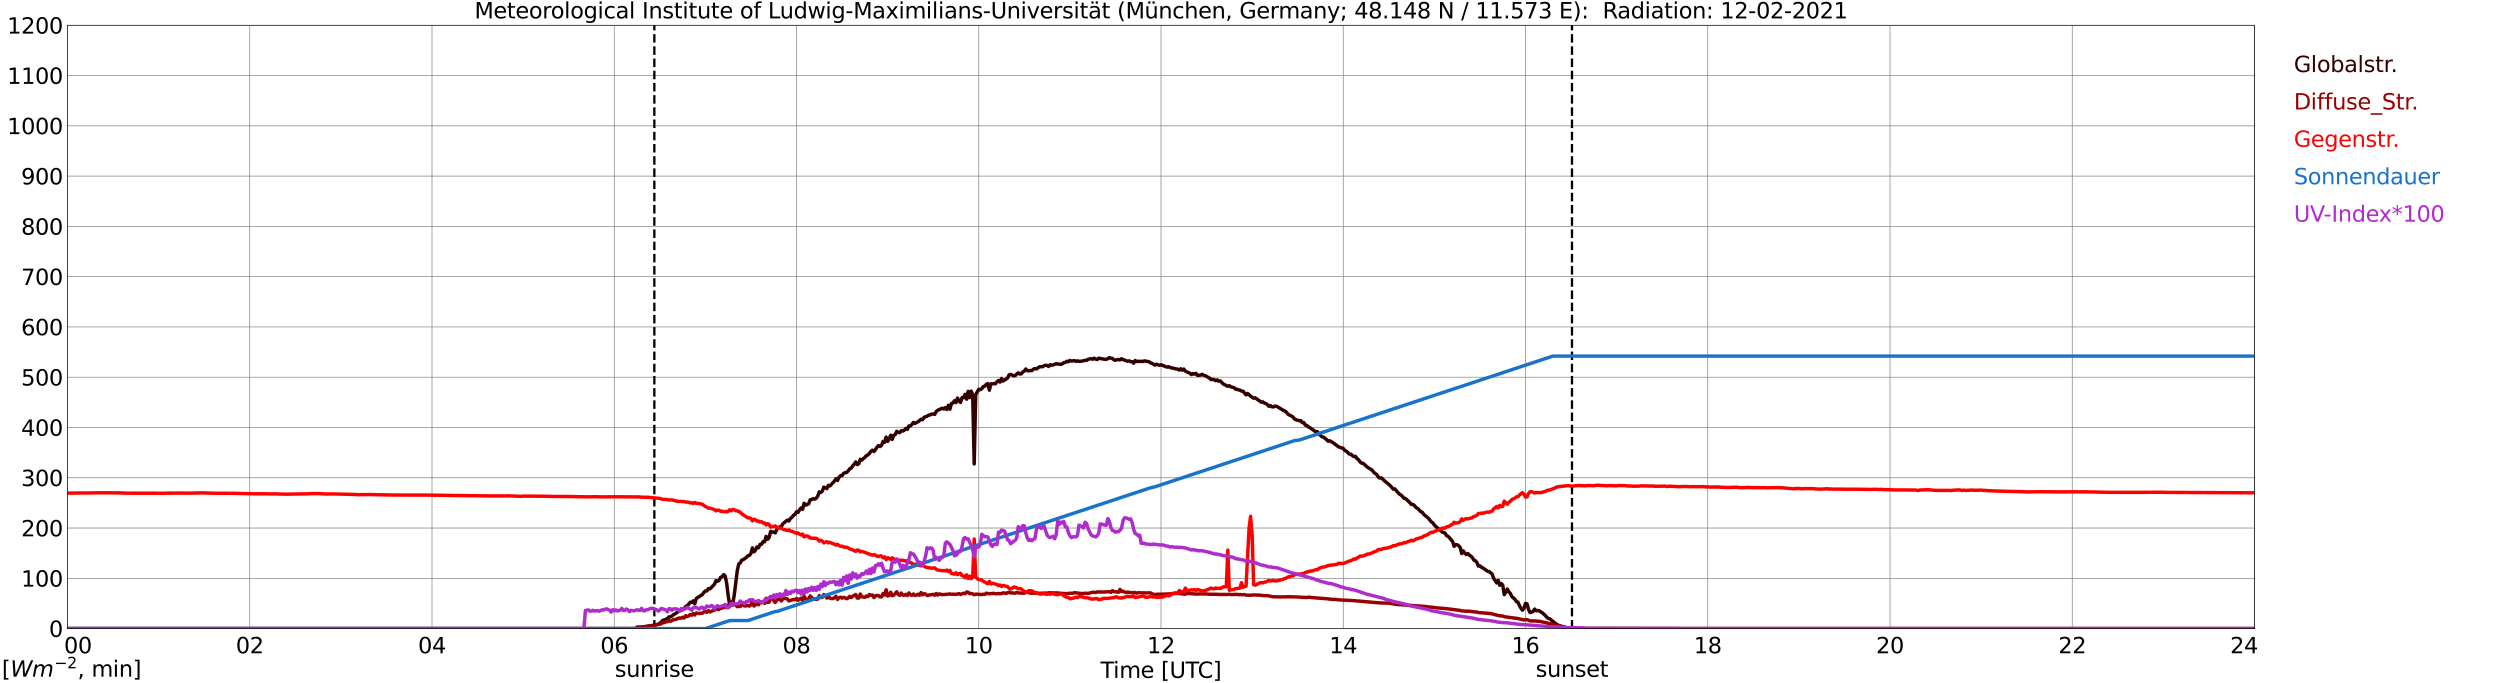 <?xml version="1.0" encoding="utf-8" standalone="no"?>
<!DOCTYPE svg PUBLIC "-//W3C//DTD SVG 1.1//EN"
  "http://www.w3.org/Graphics/SVG/1.1/DTD/svg11.dtd">
<svg xmlns:xlink="http://www.w3.org/1999/xlink" width="1085.4pt" height="296.64pt" viewBox="0 0 1085.4 296.64" xmlns="http://www.w3.org/2000/svg" version="1.1">
 <defs>
  <style type="text/css">*{stroke-linejoin: round; stroke-linecap: butt}</style>
 </defs>
 <g id="figure_1">
  <g id="patch_1">
   <path d="M 0 296.64 
L 1085.4 296.64 
L 1085.4 0 
L 0 0 
z
" style="fill: #ffffff"/>
  </g>
  <g id="axes_1">
   <g id="patch_2">
    <path d="M 29.306 272.909 
L 978.814 272.909 
L 978.814 10.976 
L 29.306 10.976 
z
" style="fill: #ffffff"/>
   </g>
   <g id="patch_3">
    <path d="M 978.814 272.909 
L 978.814 272.909 
L 978.814 10.976 
L 978.814 10.976 
z
" clip-path="url(#p344fafbd20)" style="fill: #d3d3d3; opacity: 0.25; stroke: #d3d3d3; stroke-linejoin: miter"/>
   </g>
   <g id="matplotlib.axis_1">
    <g id="xtick_1">
     <g id="line2d_1">
      <path d="M 29.306 272.909 
L 29.306 10.976 
" clip-path="url(#p344fafbd20)" style="fill: none; stroke: #808080; stroke-width: 0.3; stroke-linecap: square"/>
     </g>
     <g id="line2d_2"/>
     <g id="text_1">
      <!--    00 -->
      <g transform="translate(18.733 283.627) scale(0.095 -0.095)">
       <defs>
        <path id="DejaVuSans-20" transform="scale(0.016)"/>
        <path id="DejaVuSans-30" d="M 2034 4250 
Q 1547 4250 1301 3770 
Q 1056 3291 1056 2328 
Q 1056 1369 1301 889 
Q 1547 409 2034 409 
Q 2525 409 2770 889 
Q 3016 1369 3016 2328 
Q 3016 3291 2770 3770 
Q 2525 4250 2034 4250 
z
M 2034 4750 
Q 2819 4750 3233 4129 
Q 3647 3509 3647 2328 
Q 3647 1150 3233 529 
Q 2819 -91 2034 -91 
Q 1250 -91 836 529 
Q 422 1150 422 2328 
Q 422 3509 836 4129 
Q 1250 4750 2034 4750 
z
" transform="scale(0.016)"/>
       </defs>
       <use xlink:href="#DejaVuSans-20"/>
       <use xlink:href="#DejaVuSans-20" transform="translate(31.787 0)"/>
       <use xlink:href="#DejaVuSans-20" transform="translate(63.574 0)"/>
       <use xlink:href="#DejaVuSans-30" transform="translate(95.361 0)"/>
       <use xlink:href="#DejaVuSans-30" transform="translate(158.984 0)"/>
      </g>
     </g>
    </g>
    <g id="xtick_2">
     <g id="line2d_3">
      <path d="M 108.431 272.909 
L 108.431 10.976 
" clip-path="url(#p344fafbd20)" style="fill: none; stroke: #808080; stroke-width: 0.3; stroke-linecap: square"/>
     </g>
     <g id="line2d_4"/>
     <g id="text_2">
      <!-- 02 -->
      <g transform="translate(102.387 283.627) scale(0.095 -0.095)">
       <defs>
        <path id="DejaVuSans-32" d="M 1228 531 
L 3431 531 
L 3431 0 
L 469 0 
L 469 531 
Q 828 903 1448 1529 
Q 2069 2156 2228 2338 
Q 2531 2678 2651 2914 
Q 2772 3150 2772 3378 
Q 2772 3750 2511 3984 
Q 2250 4219 1831 4219 
Q 1534 4219 1204 4116 
Q 875 4013 500 3803 
L 500 4441 
Q 881 4594 1212 4672 
Q 1544 4750 1819 4750 
Q 2544 4750 2975 4387 
Q 3406 4025 3406 3419 
Q 3406 3131 3298 2873 
Q 3191 2616 2906 2266 
Q 2828 2175 2409 1742 
Q 1991 1309 1228 531 
z
" transform="scale(0.016)"/>
       </defs>
       <use xlink:href="#DejaVuSans-30"/>
       <use xlink:href="#DejaVuSans-32" transform="translate(63.623 0)"/>
      </g>
     </g>
    </g>
    <g id="xtick_3">
     <g id="line2d_5">
      <path d="M 187.557 272.909 
L 187.557 10.976 
" clip-path="url(#p344fafbd20)" style="fill: none; stroke: #808080; stroke-width: 0.3; stroke-linecap: square"/>
     </g>
     <g id="line2d_6"/>
     <g id="text_3">
      <!-- 04 -->
      <g transform="translate(181.513 283.627) scale(0.095 -0.095)">
       <defs>
        <path id="DejaVuSans-34" d="M 2419 4116 
L 825 1625 
L 2419 1625 
L 2419 4116 
z
M 2253 4666 
L 3047 4666 
L 3047 1625 
L 3713 1625 
L 3713 1100 
L 3047 1100 
L 3047 0 
L 2419 0 
L 2419 1100 
L 313 1100 
L 313 1709 
L 2253 4666 
z
" transform="scale(0.016)"/>
       </defs>
       <use xlink:href="#DejaVuSans-30"/>
       <use xlink:href="#DejaVuSans-34" transform="translate(63.623 0)"/>
      </g>
     </g>
    </g>
    <g id="xtick_4">
     <g id="line2d_7">
      <path d="M 266.683 272.909 
L 266.683 10.976 
" clip-path="url(#p344fafbd20)" style="fill: none; stroke: #808080; stroke-width: 0.3; stroke-linecap: square"/>
     </g>
     <g id="line2d_8"/>
     <g id="text_4">
      <!-- 06 -->
      <g transform="translate(260.638 283.627) scale(0.095 -0.095)">
       <defs>
        <path id="DejaVuSans-36" d="M 2113 2584 
Q 1688 2584 1439 2293 
Q 1191 2003 1191 1497 
Q 1191 994 1439 701 
Q 1688 409 2113 409 
Q 2538 409 2786 701 
Q 3034 994 3034 1497 
Q 3034 2003 2786 2293 
Q 2538 2584 2113 2584 
z
M 3366 4563 
L 3366 3988 
Q 3128 4100 2886 4159 
Q 2644 4219 2406 4219 
Q 1781 4219 1451 3797 
Q 1122 3375 1075 2522 
Q 1259 2794 1537 2939 
Q 1816 3084 2150 3084 
Q 2853 3084 3261 2657 
Q 3669 2231 3669 1497 
Q 3669 778 3244 343 
Q 2819 -91 2113 -91 
Q 1303 -91 875 529 
Q 447 1150 447 2328 
Q 447 3434 972 4092 
Q 1497 4750 2381 4750 
Q 2619 4750 2861 4703 
Q 3103 4656 3366 4563 
z
" transform="scale(0.016)"/>
       </defs>
       <use xlink:href="#DejaVuSans-30"/>
       <use xlink:href="#DejaVuSans-36" transform="translate(63.623 0)"/>
      </g>
     </g>
    </g>
    <g id="xtick_5">
     <g id="line2d_9">
      <path d="M 345.808 272.909 
L 345.808 10.976 
" clip-path="url(#p344fafbd20)" style="fill: none; stroke: #808080; stroke-width: 0.3; stroke-linecap: square"/>
     </g>
     <g id="line2d_10"/>
     <g id="text_5">
      <!-- 08 -->
      <g transform="translate(339.764 283.627) scale(0.095 -0.095)">
       <defs>
        <path id="DejaVuSans-38" d="M 2034 2216 
Q 1584 2216 1326 1975 
Q 1069 1734 1069 1313 
Q 1069 891 1326 650 
Q 1584 409 2034 409 
Q 2484 409 2743 651 
Q 3003 894 3003 1313 
Q 3003 1734 2745 1975 
Q 2488 2216 2034 2216 
z
M 1403 2484 
Q 997 2584 770 2862 
Q 544 3141 544 3541 
Q 544 4100 942 4425 
Q 1341 4750 2034 4750 
Q 2731 4750 3128 4425 
Q 3525 4100 3525 3541 
Q 3525 3141 3298 2862 
Q 3072 2584 2669 2484 
Q 3125 2378 3379 2068 
Q 3634 1759 3634 1313 
Q 3634 634 3220 271 
Q 2806 -91 2034 -91 
Q 1263 -91 848 271 
Q 434 634 434 1313 
Q 434 1759 690 2068 
Q 947 2378 1403 2484 
z
M 1172 3481 
Q 1172 3119 1398 2916 
Q 1625 2713 2034 2713 
Q 2441 2713 2670 2916 
Q 2900 3119 2900 3481 
Q 2900 3844 2670 4047 
Q 2441 4250 2034 4250 
Q 1625 4250 1398 4047 
Q 1172 3844 1172 3481 
z
" transform="scale(0.016)"/>
       </defs>
       <use xlink:href="#DejaVuSans-30"/>
       <use xlink:href="#DejaVuSans-38" transform="translate(63.623 0)"/>
      </g>
     </g>
    </g>
    <g id="xtick_6">
     <g id="line2d_11">
      <path d="M 424.934 272.909 
L 424.934 10.976 
" clip-path="url(#p344fafbd20)" style="fill: none; stroke: #808080; stroke-width: 0.3; stroke-linecap: square"/>
     </g>
     <g id="line2d_12"/>
     <g id="text_6">
      <!-- 10 -->
      <g transform="translate(418.89 283.627) scale(0.095 -0.095)">
       <defs>
        <path id="DejaVuSans-31" d="M 794 531 
L 1825 531 
L 1825 4091 
L 703 3866 
L 703 4441 
L 1819 4666 
L 2450 4666 
L 2450 531 
L 3481 531 
L 3481 0 
L 794 0 
L 794 531 
z
" transform="scale(0.016)"/>
       </defs>
       <use xlink:href="#DejaVuSans-31"/>
       <use xlink:href="#DejaVuSans-30" transform="translate(63.623 0)"/>
      </g>
     </g>
    </g>
    <g id="xtick_7">
     <g id="line2d_13">
      <path d="M 504.06 272.909 
L 504.06 10.976 
" clip-path="url(#p344fafbd20)" style="fill: none; stroke: #808080; stroke-width: 0.3; stroke-linecap: square"/>
     </g>
     <g id="line2d_14"/>
     <g id="text_7">
      <!-- 12 -->
      <g transform="translate(498.015 283.627) scale(0.095 -0.095)">
       <use xlink:href="#DejaVuSans-31"/>
       <use xlink:href="#DejaVuSans-32" transform="translate(63.623 0)"/>
      </g>
     </g>
    </g>
    <g id="xtick_8">
     <g id="line2d_15">
      <path d="M 583.185 272.909 
L 583.185 10.976 
" clip-path="url(#p344fafbd20)" style="fill: none; stroke: #808080; stroke-width: 0.3; stroke-linecap: square"/>
     </g>
     <g id="line2d_16"/>
     <g id="text_8">
      <!-- 14 -->
      <g transform="translate(577.141 283.627) scale(0.095 -0.095)">
       <use xlink:href="#DejaVuSans-31"/>
       <use xlink:href="#DejaVuSans-34" transform="translate(63.623 0)"/>
      </g>
     </g>
    </g>
    <g id="xtick_9">
     <g id="line2d_17">
      <path d="M 662.311 272.909 
L 662.311 10.976 
" clip-path="url(#p344fafbd20)" style="fill: none; stroke: #808080; stroke-width: 0.3; stroke-linecap: square"/>
     </g>
     <g id="line2d_18"/>
     <g id="text_9">
      <!-- 16 -->
      <g transform="translate(656.267 283.627) scale(0.095 -0.095)">
       <use xlink:href="#DejaVuSans-31"/>
       <use xlink:href="#DejaVuSans-36" transform="translate(63.623 0)"/>
      </g>
     </g>
    </g>
    <g id="xtick_10">
     <g id="line2d_19">
      <path d="M 741.437 272.909 
L 741.437 10.976 
" clip-path="url(#p344fafbd20)" style="fill: none; stroke: #808080; stroke-width: 0.3; stroke-linecap: square"/>
     </g>
     <g id="line2d_20"/>
     <g id="text_10">
      <!-- 18 -->
      <g transform="translate(735.392 283.627) scale(0.095 -0.095)">
       <use xlink:href="#DejaVuSans-31"/>
       <use xlink:href="#DejaVuSans-38" transform="translate(63.623 0)"/>
      </g>
     </g>
    </g>
    <g id="xtick_11">
     <g id="line2d_21">
      <path d="M 820.562 272.909 
L 820.562 10.976 
" clip-path="url(#p344fafbd20)" style="fill: none; stroke: #808080; stroke-width: 0.3; stroke-linecap: square"/>
     </g>
     <g id="line2d_22"/>
     <g id="text_11">
      <!-- 20 -->
      <g transform="translate(814.518 283.627) scale(0.095 -0.095)">
       <use xlink:href="#DejaVuSans-32"/>
       <use xlink:href="#DejaVuSans-30" transform="translate(63.623 0)"/>
      </g>
     </g>
    </g>
    <g id="xtick_12">
     <g id="line2d_23">
      <path d="M 899.688 272.909 
L 899.688 10.976 
" clip-path="url(#p344fafbd20)" style="fill: none; stroke: #808080; stroke-width: 0.3; stroke-linecap: square"/>
     </g>
     <g id="line2d_24"/>
     <g id="text_12">
      <!-- 22 -->
      <g transform="translate(893.644 283.627) scale(0.095 -0.095)">
       <use xlink:href="#DejaVuSans-32"/>
       <use xlink:href="#DejaVuSans-32" transform="translate(63.623 0)"/>
      </g>
     </g>
    </g>
    <g id="xtick_13">
     <g id="line2d_25">
      <path d="M 978.814 272.909 
L 978.814 10.976 
" clip-path="url(#p344fafbd20)" style="fill: none; stroke: #808080; stroke-width: 0.3; stroke-linecap: square"/>
     </g>
     <g id="line2d_26"/>
     <g id="text_13">
      <!-- 24    -->
      <g transform="translate(968.241 283.627) scale(0.095 -0.095)">
       <use xlink:href="#DejaVuSans-32"/>
       <use xlink:href="#DejaVuSans-34" transform="translate(63.623 0)"/>
       <use xlink:href="#DejaVuSans-20" transform="translate(127.246 0)"/>
       <use xlink:href="#DejaVuSans-20" transform="translate(159.033 0)"/>
       <use xlink:href="#DejaVuSans-20" transform="translate(190.82 0)"/>
      </g>
     </g>
    </g>
    <g id="text_14">
     <!-- Time [UTC] -->
     <g transform="translate(477.806 294.322) scale(0.095 -0.095)">
      <defs>
       <path id="DejaVuSans-54" d="M -19 4666 
L 3928 4666 
L 3928 4134 
L 2272 4134 
L 2272 0 
L 1638 0 
L 1638 4134 
L -19 4134 
L -19 4666 
z
" transform="scale(0.016)"/>
       <path id="DejaVuSans-69" d="M 603 3500 
L 1178 3500 
L 1178 0 
L 603 0 
L 603 3500 
z
M 603 4863 
L 1178 4863 
L 1178 4134 
L 603 4134 
L 603 4863 
z
" transform="scale(0.016)"/>
       <path id="DejaVuSans-6d" d="M 3328 2828 
Q 3544 3216 3844 3400 
Q 4144 3584 4550 3584 
Q 5097 3584 5394 3201 
Q 5691 2819 5691 2113 
L 5691 0 
L 5113 0 
L 5113 2094 
Q 5113 2597 4934 2840 
Q 4756 3084 4391 3084 
Q 3944 3084 3684 2787 
Q 3425 2491 3425 1978 
L 3425 0 
L 2847 0 
L 2847 2094 
Q 2847 2600 2669 2842 
Q 2491 3084 2119 3084 
Q 1678 3084 1418 2786 
Q 1159 2488 1159 1978 
L 1159 0 
L 581 0 
L 581 3500 
L 1159 3500 
L 1159 2956 
Q 1356 3278 1631 3431 
Q 1906 3584 2284 3584 
Q 2666 3584 2933 3390 
Q 3200 3197 3328 2828 
z
" transform="scale(0.016)"/>
       <path id="DejaVuSans-65" d="M 3597 1894 
L 3597 1613 
L 953 1613 
Q 991 1019 1311 708 
Q 1631 397 2203 397 
Q 2534 397 2845 478 
Q 3156 559 3463 722 
L 3463 178 
Q 3153 47 2828 -22 
Q 2503 -91 2169 -91 
Q 1331 -91 842 396 
Q 353 884 353 1716 
Q 353 2575 817 3079 
Q 1281 3584 2069 3584 
Q 2775 3584 3186 3129 
Q 3597 2675 3597 1894 
z
M 3022 2063 
Q 3016 2534 2758 2815 
Q 2500 3097 2075 3097 
Q 1594 3097 1305 2825 
Q 1016 2553 972 2059 
L 3022 2063 
z
" transform="scale(0.016)"/>
       <path id="DejaVuSans-5b" d="M 550 4863 
L 1875 4863 
L 1875 4416 
L 1125 4416 
L 1125 -397 
L 1875 -397 
L 1875 -844 
L 550 -844 
L 550 4863 
z
" transform="scale(0.016)"/>
       <path id="DejaVuSans-55" d="M 556 4666 
L 1191 4666 
L 1191 1831 
Q 1191 1081 1462 751 
Q 1734 422 2344 422 
Q 2950 422 3222 751 
Q 3494 1081 3494 1831 
L 3494 4666 
L 4128 4666 
L 4128 1753 
Q 4128 841 3676 375 
Q 3225 -91 2344 -91 
Q 1459 -91 1007 375 
Q 556 841 556 1753 
L 556 4666 
z
" transform="scale(0.016)"/>
       <path id="DejaVuSans-43" d="M 4122 4306 
L 4122 3641 
Q 3803 3938 3442 4084 
Q 3081 4231 2675 4231 
Q 1875 4231 1450 3742 
Q 1025 3253 1025 2328 
Q 1025 1406 1450 917 
Q 1875 428 2675 428 
Q 3081 428 3442 575 
Q 3803 722 4122 1019 
L 4122 359 
Q 3791 134 3420 21 
Q 3050 -91 2638 -91 
Q 1578 -91 968 557 
Q 359 1206 359 2328 
Q 359 3453 968 4101 
Q 1578 4750 2638 4750 
Q 3056 4750 3426 4639 
Q 3797 4528 4122 4306 
z
" transform="scale(0.016)"/>
       <path id="DejaVuSans-5d" d="M 1947 4863 
L 1947 -844 
L 622 -844 
L 622 -397 
L 1369 -397 
L 1369 4416 
L 622 4416 
L 622 4863 
L 1947 4863 
z
" transform="scale(0.016)"/>
      </defs>
      <use xlink:href="#DejaVuSans-54"/>
      <use xlink:href="#DejaVuSans-69" transform="translate(57.959 0)"/>
      <use xlink:href="#DejaVuSans-6d" transform="translate(85.742 0)"/>
      <use xlink:href="#DejaVuSans-65" transform="translate(183.154 0)"/>
      <use xlink:href="#DejaVuSans-20" transform="translate(244.678 0)"/>
      <use xlink:href="#DejaVuSans-5b" transform="translate(276.465 0)"/>
      <use xlink:href="#DejaVuSans-55" transform="translate(315.479 0)"/>
      <use xlink:href="#DejaVuSans-54" transform="translate(388.672 0)"/>
      <use xlink:href="#DejaVuSans-43" transform="translate(443.881 0)"/>
      <use xlink:href="#DejaVuSans-5d" transform="translate(513.705 0)"/>
     </g>
    </g>
   </g>
   <g id="matplotlib.axis_2">
    <g id="ytick_1">
     <g id="line2d_27">
      <path d="M 29.306 272.909 
L 978.814 272.909 
" clip-path="url(#p344fafbd20)" style="fill: none; stroke: #808080; stroke-width: 0.3; stroke-linecap: square"/>
     </g>
     <g id="line2d_28"/>
     <g id="text_15">
      <!-- 0 -->
      <g transform="translate(21.261 276.518) scale(0.095 -0.095)">
       <use xlink:href="#DejaVuSans-30"/>
      </g>
     </g>
    </g>
    <g id="ytick_2">
     <g id="line2d_29">
      <path d="M 29.306 251.081 
L 978.814 251.081 
" clip-path="url(#p344fafbd20)" style="fill: none; stroke: #808080; stroke-width: 0.3; stroke-linecap: square"/>
     </g>
     <g id="line2d_30"/>
     <g id="text_16">
      <!-- 100 -->
      <g transform="translate(9.173 254.69) scale(0.095 -0.095)">
       <use xlink:href="#DejaVuSans-31"/>
       <use xlink:href="#DejaVuSans-30" transform="translate(63.623 0)"/>
       <use xlink:href="#DejaVuSans-30" transform="translate(127.246 0)"/>
      </g>
     </g>
    </g>
    <g id="ytick_3">
     <g id="line2d_31">
      <path d="M 29.306 229.253 
L 978.814 229.253 
" clip-path="url(#p344fafbd20)" style="fill: none; stroke: #808080; stroke-width: 0.3; stroke-linecap: square"/>
     </g>
     <g id="line2d_32"/>
     <g id="text_17">
      <!-- 200 -->
      <g transform="translate(9.173 232.863) scale(0.095 -0.095)">
       <use xlink:href="#DejaVuSans-32"/>
       <use xlink:href="#DejaVuSans-30" transform="translate(63.623 0)"/>
       <use xlink:href="#DejaVuSans-30" transform="translate(127.246 0)"/>
      </g>
     </g>
    </g>
    <g id="ytick_4">
     <g id="line2d_33">
      <path d="M 29.306 207.426 
L 978.814 207.426 
" clip-path="url(#p344fafbd20)" style="fill: none; stroke: #808080; stroke-width: 0.3; stroke-linecap: square"/>
     </g>
     <g id="line2d_34"/>
     <g id="text_18">
      <!-- 300 -->
      <g transform="translate(9.173 211.035) scale(0.095 -0.095)">
       <defs>
        <path id="DejaVuSans-33" d="M 2597 2516 
Q 3050 2419 3304 2112 
Q 3559 1806 3559 1356 
Q 3559 666 3084 287 
Q 2609 -91 1734 -91 
Q 1441 -91 1130 -33 
Q 819 25 488 141 
L 488 750 
Q 750 597 1062 519 
Q 1375 441 1716 441 
Q 2309 441 2620 675 
Q 2931 909 2931 1356 
Q 2931 1769 2642 2001 
Q 2353 2234 1838 2234 
L 1294 2234 
L 1294 2753 
L 1863 2753 
Q 2328 2753 2575 2939 
Q 2822 3125 2822 3475 
Q 2822 3834 2567 4026 
Q 2313 4219 1838 4219 
Q 1578 4219 1281 4162 
Q 984 4106 628 3988 
L 628 4550 
Q 988 4650 1302 4700 
Q 1616 4750 1894 4750 
Q 2613 4750 3031 4423 
Q 3450 4097 3450 3541 
Q 3450 3153 3228 2886 
Q 3006 2619 2597 2516 
z
" transform="scale(0.016)"/>
       </defs>
       <use xlink:href="#DejaVuSans-33"/>
       <use xlink:href="#DejaVuSans-30" transform="translate(63.623 0)"/>
       <use xlink:href="#DejaVuSans-30" transform="translate(127.246 0)"/>
      </g>
     </g>
    </g>
    <g id="ytick_5">
     <g id="line2d_35">
      <path d="M 29.306 185.598 
L 978.814 185.598 
" clip-path="url(#p344fafbd20)" style="fill: none; stroke: #808080; stroke-width: 0.3; stroke-linecap: square"/>
     </g>
     <g id="line2d_36"/>
     <g id="text_19">
      <!-- 400 -->
      <g transform="translate(9.173 189.207) scale(0.095 -0.095)">
       <use xlink:href="#DejaVuSans-34"/>
       <use xlink:href="#DejaVuSans-30" transform="translate(63.623 0)"/>
       <use xlink:href="#DejaVuSans-30" transform="translate(127.246 0)"/>
      </g>
     </g>
    </g>
    <g id="ytick_6">
     <g id="line2d_37">
      <path d="M 29.306 163.77 
L 978.814 163.77 
" clip-path="url(#p344fafbd20)" style="fill: none; stroke: #808080; stroke-width: 0.3; stroke-linecap: square"/>
     </g>
     <g id="line2d_38"/>
     <g id="text_20">
      <!-- 500 -->
      <g transform="translate(9.173 167.379) scale(0.095 -0.095)">
       <defs>
        <path id="DejaVuSans-35" d="M 691 4666 
L 3169 4666 
L 3169 4134 
L 1269 4134 
L 1269 2991 
Q 1406 3038 1543 3061 
Q 1681 3084 1819 3084 
Q 2600 3084 3056 2656 
Q 3513 2228 3513 1497 
Q 3513 744 3044 326 
Q 2575 -91 1722 -91 
Q 1428 -91 1123 -41 
Q 819 9 494 109 
L 494 744 
Q 775 591 1075 516 
Q 1375 441 1709 441 
Q 2250 441 2565 725 
Q 2881 1009 2881 1497 
Q 2881 1984 2565 2268 
Q 2250 2553 1709 2553 
Q 1456 2553 1204 2497 
Q 953 2441 691 2322 
L 691 4666 
z
" transform="scale(0.016)"/>
       </defs>
       <use xlink:href="#DejaVuSans-35"/>
       <use xlink:href="#DejaVuSans-30" transform="translate(63.623 0)"/>
       <use xlink:href="#DejaVuSans-30" transform="translate(127.246 0)"/>
      </g>
     </g>
    </g>
    <g id="ytick_7">
     <g id="line2d_39">
      <path d="M 29.306 141.942 
L 978.814 141.942 
" clip-path="url(#p344fafbd20)" style="fill: none; stroke: #808080; stroke-width: 0.3; stroke-linecap: square"/>
     </g>
     <g id="line2d_40"/>
     <g id="text_21">
      <!-- 600 -->
      <g transform="translate(9.173 145.551) scale(0.095 -0.095)">
       <use xlink:href="#DejaVuSans-36"/>
       <use xlink:href="#DejaVuSans-30" transform="translate(63.623 0)"/>
       <use xlink:href="#DejaVuSans-30" transform="translate(127.246 0)"/>
      </g>
     </g>
    </g>
    <g id="ytick_8">
     <g id="line2d_41">
      <path d="M 29.306 120.114 
L 978.814 120.114 
" clip-path="url(#p344fafbd20)" style="fill: none; stroke: #808080; stroke-width: 0.3; stroke-linecap: square"/>
     </g>
     <g id="line2d_42"/>
     <g id="text_22">
      <!-- 700 -->
      <g transform="translate(9.173 123.724) scale(0.095 -0.095)">
       <defs>
        <path id="DejaVuSans-37" d="M 525 4666 
L 3525 4666 
L 3525 4397 
L 1831 0 
L 1172 0 
L 2766 4134 
L 525 4134 
L 525 4666 
z
" transform="scale(0.016)"/>
       </defs>
       <use xlink:href="#DejaVuSans-37"/>
       <use xlink:href="#DejaVuSans-30" transform="translate(63.623 0)"/>
       <use xlink:href="#DejaVuSans-30" transform="translate(127.246 0)"/>
      </g>
     </g>
    </g>
    <g id="ytick_9">
     <g id="line2d_43">
      <path d="M 29.306 98.287 
L 978.814 98.287 
" clip-path="url(#p344fafbd20)" style="fill: none; stroke: #808080; stroke-width: 0.3; stroke-linecap: square"/>
     </g>
     <g id="line2d_44"/>
     <g id="text_23">
      <!-- 800 -->
      <g transform="translate(9.173 101.896) scale(0.095 -0.095)">
       <use xlink:href="#DejaVuSans-38"/>
       <use xlink:href="#DejaVuSans-30" transform="translate(63.623 0)"/>
       <use xlink:href="#DejaVuSans-30" transform="translate(127.246 0)"/>
      </g>
     </g>
    </g>
    <g id="ytick_10">
     <g id="line2d_45">
      <path d="M 29.306 76.459 
L 978.814 76.459 
" clip-path="url(#p344fafbd20)" style="fill: none; stroke: #808080; stroke-width: 0.3; stroke-linecap: square"/>
     </g>
     <g id="line2d_46"/>
     <g id="text_24">
      <!-- 900 -->
      <g transform="translate(9.173 80.068) scale(0.095 -0.095)">
       <defs>
        <path id="DejaVuSans-39" d="M 703 97 
L 703 672 
Q 941 559 1184 500 
Q 1428 441 1663 441 
Q 2288 441 2617 861 
Q 2947 1281 2994 2138 
Q 2813 1869 2534 1725 
Q 2256 1581 1919 1581 
Q 1219 1581 811 2004 
Q 403 2428 403 3163 
Q 403 3881 828 4315 
Q 1253 4750 1959 4750 
Q 2769 4750 3195 4129 
Q 3622 3509 3622 2328 
Q 3622 1225 3098 567 
Q 2575 -91 1691 -91 
Q 1453 -91 1209 -44 
Q 966 3 703 97 
z
M 1959 2075 
Q 2384 2075 2632 2365 
Q 2881 2656 2881 3163 
Q 2881 3666 2632 3958 
Q 2384 4250 1959 4250 
Q 1534 4250 1286 3958 
Q 1038 3666 1038 3163 
Q 1038 2656 1286 2365 
Q 1534 2075 1959 2075 
z
" transform="scale(0.016)"/>
       </defs>
       <use xlink:href="#DejaVuSans-39"/>
       <use xlink:href="#DejaVuSans-30" transform="translate(63.623 0)"/>
       <use xlink:href="#DejaVuSans-30" transform="translate(127.246 0)"/>
      </g>
     </g>
    </g>
    <g id="ytick_11">
     <g id="line2d_47">
      <path d="M 29.306 54.631 
L 978.814 54.631 
" clip-path="url(#p344fafbd20)" style="fill: none; stroke: #808080; stroke-width: 0.3; stroke-linecap: square"/>
     </g>
     <g id="line2d_48"/>
     <g id="text_25">
      <!-- 1000 -->
      <g transform="translate(3.128 58.24) scale(0.095 -0.095)">
       <use xlink:href="#DejaVuSans-31"/>
       <use xlink:href="#DejaVuSans-30" transform="translate(63.623 0)"/>
       <use xlink:href="#DejaVuSans-30" transform="translate(127.246 0)"/>
       <use xlink:href="#DejaVuSans-30" transform="translate(190.869 0)"/>
      </g>
     </g>
    </g>
    <g id="ytick_12">
     <g id="line2d_49">
      <path d="M 29.306 32.803 
L 978.814 32.803 
" clip-path="url(#p344fafbd20)" style="fill: none; stroke: #808080; stroke-width: 0.3; stroke-linecap: square"/>
     </g>
     <g id="line2d_50"/>
     <g id="text_26">
      <!-- 1100 -->
      <g transform="translate(3.128 36.413) scale(0.095 -0.095)">
       <use xlink:href="#DejaVuSans-31"/>
       <use xlink:href="#DejaVuSans-31" transform="translate(63.623 0)"/>
       <use xlink:href="#DejaVuSans-30" transform="translate(127.246 0)"/>
       <use xlink:href="#DejaVuSans-30" transform="translate(190.869 0)"/>
      </g>
     </g>
    </g>
    <g id="ytick_13">
     <g id="line2d_51">
      <path d="M 29.306 10.976 
L 978.814 10.976 
" clip-path="url(#p344fafbd20)" style="fill: none; stroke: #808080; stroke-width: 0.3; stroke-linecap: square"/>
     </g>
     <g id="line2d_52"/>
     <g id="text_27">
      <!-- 1200 -->
      <g transform="translate(3.128 14.585) scale(0.095 -0.095)">
       <use xlink:href="#DejaVuSans-31"/>
       <use xlink:href="#DejaVuSans-32" transform="translate(63.623 0)"/>
       <use xlink:href="#DejaVuSans-30" transform="translate(127.246 0)"/>
       <use xlink:href="#DejaVuSans-30" transform="translate(190.869 0)"/>
      </g>
     </g>
    </g>
   </g>
   <g id="line2d_53">
    <path d="M 284.09 272.909 
L 284.09 10.976 
" clip-path="url(#p344fafbd20)" style="fill: none; stroke-dasharray: 3.7,1.6; stroke-dashoffset: 0; stroke: #000000"/>
   </g>
   <g id="line2d_54">
    <path d="M 682.488 272.909 
L 682.488 10.976 
" clip-path="url(#p344fafbd20)" style="fill: none; stroke-dasharray: 3.7,1.6; stroke-dashoffset: 0; stroke: #000000"/>
   </g>
   <g id="line2d_55">
    <path d="M 29.306 272.909 
L 275.914 272.909 
L 276.573 272.3 
L 277.892 272.282 
L 280.53 271.979 
L 282.508 271.676 
L 285.805 271.016 
L 287.124 270.104 
L 287.783 269.294 
L 288.442 269.176 
L 289.761 268.569 
L 290.42 267.825 
L 291.08 267.843 
L 291.739 267.437 
L 292.399 266.863 
L 293.058 266.526 
L 295.036 265.125 
L 295.696 264.957 
L 296.355 264.433 
L 297.014 264.383 
L 297.674 263.318 
L 298.333 262.997 
L 298.992 262.355 
L 299.652 261.478 
L 300.311 261.563 
L 300.971 260.853 
L 301.63 262.17 
L 302.289 259.823 
L 304.927 258.136 
L 305.586 257.223 
L 306.246 256.582 
L 306.905 256.549 
L 307.564 255.554 
L 308.224 255.689 
L 310.202 253.646 
L 310.861 252.076 
L 311.521 252.362 
L 312.18 251.991 
L 312.839 250.675 
L 313.499 250.387 
L 314.158 249.475 
L 314.818 250.033 
L 315.477 253.122 
L 316.136 258.542 
L 316.796 262.576 
L 317.455 261.445 
L 318.114 262.34 
L 318.774 258.372 
L 320.093 247.754 
L 320.752 244.799 
L 321.411 244.41 
L 322.071 243.129 
L 322.73 242.959 
L 324.049 242.014 
L 324.708 241.289 
L 325.368 241.136 
L 326.027 240.274 
L 326.686 237.862 
L 327.346 239.582 
L 328.005 238.84 
L 328.665 237.439 
L 329.324 237.81 
L 329.983 236.341 
L 330.643 236.308 
L 331.302 235.142 
L 331.961 235.228 
L 332.621 232.881 
L 333.28 234.13 
L 333.94 233.32 
L 334.599 230.703 
L 335.258 231.008 
L 335.918 231.008 
L 336.577 231.362 
L 337.236 229.893 
L 337.896 229.183 
L 338.555 228.727 
L 339.215 228.627 
L 339.874 227.378 
L 341.852 225.791 
L 342.512 226.195 
L 343.171 225.099 
L 343.83 224.608 
L 344.49 223.731 
L 345.149 223.31 
L 345.808 222.179 
L 346.468 222.482 
L 347.127 221.301 
L 347.787 220.54 
L 348.446 221.131 
L 349.105 218.499 
L 349.765 219.326 
L 351.083 218.734 
L 351.743 216.995 
L 352.402 216.827 
L 353.062 216.506 
L 353.721 216.709 
L 354.38 216.353 
L 355.04 215.325 
L 355.699 213.535 
L 356.359 213.806 
L 357.018 213.232 
L 357.677 211.492 
L 358.337 211.745 
L 358.996 212.151 
L 359.655 210.715 
L 360.315 210.968 
L 362.293 208.86 
L 362.952 207.794 
L 363.612 208.622 
L 364.271 207.205 
L 364.93 206.496 
L 365.59 206.496 
L 366.249 205.533 
L 366.909 205.195 
L 367.568 205.145 
L 368.227 204.47 
L 368.887 203.525 
L 369.546 203.272 
L 370.206 202.241 
L 370.865 201.567 
L 371.524 200.554 
L 372.184 201.685 
L 372.843 201.346 
L 373.502 199.406 
L 374.162 199.76 
L 374.821 199.1 
L 375.481 198.629 
L 376.14 197.802 
L 376.799 197.548 
L 377.459 196.857 
L 378.118 195.962 
L 378.777 195.455 
L 379.437 196.029 
L 380.096 195.202 
L 380.756 194.121 
L 381.415 193.462 
L 382.074 193.886 
L 382.734 193.344 
L 383.393 191.672 
L 384.053 192.028 
L 384.712 189.767 
L 385.371 191.64 
L 386.031 190.609 
L 386.69 188.972 
L 387.349 190.78 
L 388.009 188.972 
L 388.668 188.702 
L 389.328 187.268 
L 389.987 187.774 
L 390.646 187.824 
L 391.306 186.979 
L 391.965 187.15 
L 392.624 186.794 
L 393.284 185.984 
L 393.943 186.423 
L 394.603 184.939 
L 395.262 184.921 
L 395.921 184.279 
L 396.581 183.402 
L 397.24 183.858 
L 397.899 183.435 
L 398.559 183.149 
L 399.878 182.033 
L 400.537 182.204 
L 401.196 181.173 
L 402.515 180.717 
L 403.175 180.228 
L 403.834 180.16 
L 404.493 179.772 
L 405.153 179.722 
L 405.812 179.907 
L 406.471 178.674 
L 407.131 178.117 
L 409.109 177.222 
L 409.768 177.578 
L 410.428 176.987 
L 411.087 177.779 
L 411.746 175.956 
L 412.406 177.646 
L 413.065 175.232 
L 413.725 174.979 
L 414.384 173.981 
L 415.043 174.808 
L 415.703 172.833 
L 416.362 174.049 
L 417.022 174.725 
L 417.681 172.615 
L 418.34 172.665 
L 419 171.213 
L 419.659 173.307 
L 420.318 169.912 
L 420.978 172.647 
L 421.637 169.812 
L 422.297 171.381 
L 422.956 201.397 
L 423.615 171.314 
L 424.934 169.017 
L 425.593 169.188 
L 426.253 168.782 
L 426.912 167.837 
L 427.572 167.668 
L 428.231 166.806 
L 428.89 166.588 
L 429.55 169.406 
L 430.209 166.605 
L 430.869 166.688 
L 431.528 166.485 
L 432.187 166.638 
L 432.847 165.71 
L 433.506 165.187 
L 434.165 165.896 
L 434.825 164.324 
L 435.484 165.457 
L 436.803 164.578 
L 437.462 164.106 
L 438.122 162.738 
L 438.781 162.537 
L 440.1 163.178 
L 440.759 163.076 
L 441.419 162.366 
L 442.078 161.895 
L 442.737 162.401 
L 443.397 162.299 
L 444.056 161.506 
L 444.716 161.05 
L 445.375 160.206 
L 446.034 160.965 
L 446.694 160.983 
L 447.353 160.865 
L 448.012 160.897 
L 448.672 160.258 
L 449.331 160.005 
L 449.991 160.173 
L 451.309 159.245 
L 452.628 159.21 
L 453.287 158.771 
L 453.947 158.568 
L 454.606 158.671 
L 455.266 159.11 
L 455.925 158.365 
L 456.584 158.568 
L 457.244 158.418 
L 458.563 157.894 
L 459.222 158.062 
L 459.881 158.045 
L 460.541 158.215 
L 461.2 157.977 
L 461.859 157.42 
L 462.519 157.37 
L 463.178 156.831 
L 463.838 157.032 
L 464.497 156.493 
L 465.156 156.763 
L 466.475 156.56 
L 467.134 156.899 
L 467.794 156.643 
L 468.453 156.899 
L 469.772 156.779 
L 471.091 156.442 
L 471.75 156.458 
L 472.409 156.004 
L 473.728 155.683 
L 474.388 155.969 
L 475.047 155.513 
L 475.706 155.919 
L 476.366 156.087 
L 477.025 155.513 
L 479.663 156.004 
L 480.322 156.004 
L 480.981 155.716 
L 481.641 155.259 
L 482.3 155.53 
L 482.96 155.598 
L 483.619 156.257 
L 484.278 156.407 
L 484.938 156.154 
L 485.597 156.087 
L 486.256 156.257 
L 486.916 155.75 
L 487.575 156.122 
L 488.894 156.593 
L 489.553 156.846 
L 490.213 156.661 
L 490.872 156.999 
L 491.532 157.049 
L 492.191 157.691 
L 492.85 156.493 
L 493.51 157.016 
L 494.169 156.813 
L 494.828 156.964 
L 495.488 156.813 
L 496.147 156.982 
L 496.807 156.678 
L 498.785 157.032 
L 499.444 157.488 
L 500.763 158.082 
L 501.422 158.536 
L 502.082 158.114 
L 503.4 158.588 
L 504.06 158.368 
L 506.697 159.398 
L 507.357 159.212 
L 508.016 159.551 
L 510.654 160.175 
L 511.313 160.258 
L 511.972 160.697 
L 512.632 160.107 
L 513.291 160.714 
L 513.95 160.225 
L 514.61 161.12 
L 515.929 161.777 
L 516.588 162.015 
L 517.247 162.622 
L 517.907 162.183 
L 518.566 162.436 
L 519.226 162.083 
L 519.885 162.96 
L 521.204 162.893 
L 521.863 162.504 
L 522.522 162.91 
L 523.182 163.061 
L 525.16 164.176 
L 525.819 164.833 
L 526.479 164.715 
L 527.138 164.833 
L 527.797 165.272 
L 528.457 164.951 
L 529.116 165.492 
L 529.776 165.357 
L 531.094 166.723 
L 531.754 167.011 
L 532.413 167.433 
L 533.073 167.686 
L 533.732 167.45 
L 534.391 167.957 
L 535.71 168.26 
L 536.369 168.919 
L 537.029 169.004 
L 537.688 169.273 
L 538.348 169.391 
L 539.007 169.797 
L 539.666 169.847 
L 540.985 171.434 
L 541.644 170.809 
L 542.963 171.99 
L 544.282 172.903 
L 544.941 172.717 
L 547.579 174.59 
L 548.238 174.472 
L 548.898 174.979 
L 549.557 175.182 
L 550.216 175.62 
L 550.876 176.397 
L 551.535 176.076 
L 552.195 176.618 
L 552.854 176.683 
L 553.513 176.312 
L 554.173 176.365 
L 557.47 178.305 
L 558.129 178.591 
L 559.448 180.045 
L 560.107 180.298 
L 561.426 181.073 
L 562.085 182.018 
L 564.063 182.677 
L 564.723 182.592 
L 565.382 183.487 
L 566.042 183.419 
L 566.701 184.567 
L 567.36 184.67 
L 568.02 185.395 
L 568.679 185.631 
L 571.317 187.538 
L 571.976 187.42 
L 572.635 188.433 
L 573.954 189.616 
L 574.613 189.784 
L 575.932 190.865 
L 576.592 191.557 
L 577.251 191.354 
L 578.57 192.063 
L 581.207 194.039 
L 583.185 194.68 
L 583.845 195.593 
L 584.504 195.861 
L 585.823 197.145 
L 586.482 197.162 
L 587.142 197.786 
L 587.801 198.243 
L 588.46 198.14 
L 589.12 199.07 
L 589.779 199.526 
L 590.439 200.504 
L 591.098 201.061 
L 591.757 201.128 
L 593.076 202.294 
L 593.736 202.885 
L 595.714 204.099 
L 596.373 204.979 
L 597.032 205.568 
L 597.692 205.957 
L 598.351 207.072 
L 599.011 207.543 
L 599.67 207.458 
L 600.989 208.659 
L 603.626 210.885 
L 604.945 212.389 
L 605.604 212.254 
L 606.923 213.841 
L 607.582 214.533 
L 608.242 214.921 
L 608.901 215.528 
L 609.561 216.34 
L 610.22 216.473 
L 610.879 217.014 
L 612.858 219.04 
L 613.517 219.023 
L 614.176 219.579 
L 614.836 220.406 
L 615.495 220.745 
L 616.814 222.096 
L 617.473 222.417 
L 618.133 223.312 
L 620.111 224.966 
L 621.429 226.621 
L 622.089 227.007 
L 622.748 227.952 
L 623.408 228.629 
L 625.386 230.216 
L 626.045 230.941 
L 627.364 231.464 
L 628.023 232.527 
L 628.683 232.848 
L 629.342 233.508 
L 630.661 235.112 
L 631.32 237.205 
L 631.98 236.446 
L 632.639 236.496 
L 633.298 236.934 
L 633.958 237.677 
L 634.617 240.327 
L 635.276 239.163 
L 635.936 240.091 
L 636.595 240.75 
L 637.255 240.327 
L 637.914 240.968 
L 638.573 241.424 
L 639.233 242.101 
L 639.892 243.164 
L 640.552 243.435 
L 641.211 244.21 
L 641.87 245.781 
L 642.53 245.679 
L 643.189 246.288 
L 643.848 246.556 
L 645.827 248.008 
L 646.486 248.16 
L 647.805 249.156 
L 648.464 251.081 
L 649.783 253.074 
L 650.442 251.993 
L 651.102 254.119 
L 651.761 253.36 
L 652.42 253.984 
L 653.08 258.171 
L 653.739 257.108 
L 654.399 255.741 
L 655.058 256.955 
L 655.717 257.632 
L 656.377 258.981 
L 657.695 260.181 
L 658.355 261.194 
L 659.014 261.395 
L 659.674 262.931 
L 660.333 264.047 
L 660.992 264.924 
L 661.652 264.114 
L 662.311 261.986 
L 662.97 262.154 
L 663.63 264.586 
L 664.289 265.987 
L 664.949 265.784 
L 665.608 265.448 
L 666.267 264.435 
L 666.927 265.177 
L 667.586 265.042 
L 668.246 265.195 
L 669.564 266.037 
L 670.883 267.186 
L 671.542 267.98 
L 672.202 268.469 
L 672.861 268.672 
L 675.499 270.833 
L 676.158 271.289 
L 678.796 272.285 
L 681.433 272.859 
L 683.411 272.909 
L 978.154 272.909 
L 978.154 272.909 
" clip-path="url(#p344fafbd20)" style="fill: none; stroke: #330000; stroke-width: 1.5; stroke-linecap: square"/>
   </g>
   <g id="line2d_56">
    <path d="M 29.306 272.909 
L 275.914 272.909 
L 276.573 272.374 
L 278.552 272.289 
L 283.827 271.575 
L 287.124 270.778 
L 287.783 270.274 
L 288.442 270.316 
L 289.102 269.938 
L 289.761 269.938 
L 290.42 269.434 
L 291.08 269.728 
L 291.739 269.434 
L 292.399 269.015 
L 293.058 268.973 
L 293.717 268.805 
L 294.377 268.469 
L 295.036 268.301 
L 295.696 268.428 
L 296.355 268.008 
L 297.014 268.301 
L 297.674 267.295 
L 298.333 267.714 
L 298.992 267.378 
L 299.652 266.79 
L 300.311 267.085 
L 300.971 266.371 
L 301.63 267 
L 302.289 266.16 
L 303.608 266.413 
L 304.267 266.203 
L 304.927 266.245 
L 305.586 265.699 
L 306.246 265.404 
L 306.905 265.867 
L 307.564 265.07 
L 308.224 265.658 
L 308.883 265.448 
L 309.543 265.027 
L 310.202 264.944 
L 310.861 263.599 
L 311.521 264.566 
L 312.18 264.608 
L 312.839 263.726 
L 313.499 264.062 
L 314.158 263.39 
L 314.818 263.767 
L 316.136 262.72 
L 316.796 263.39 
L 317.455 261.124 
L 318.114 262.676 
L 318.774 262.425 
L 319.433 262.676 
L 320.093 263.39 
L 320.752 263.265 
L 321.411 263.307 
L 322.071 262.425 
L 322.73 262.888 
L 323.39 263.097 
L 324.049 263.054 
L 324.708 262.803 
L 325.368 263.139 
L 326.027 262.508 
L 326.686 260.452 
L 327.346 263.097 
L 328.005 262.593 
L 328.665 261.628 
L 329.324 262.593 
L 329.983 261.165 
L 330.643 261.753 
L 331.302 261.165 
L 331.961 261.962 
L 332.621 259.779 
L 333.28 261.585 
L 333.94 261.375 
L 334.599 259.024 
L 335.258 260.116 
L 335.918 260.746 
L 336.577 261.585 
L 337.236 260.493 
L 337.896 260.157 
L 338.555 260.074 
L 339.215 260.914 
L 339.874 260.074 
L 340.533 259.655 
L 341.193 259.906 
L 341.852 260.033 
L 342.512 260.914 
L 343.83 260.452 
L 344.49 260.284 
L 345.149 260.41 
L 345.808 259.823 
L 346.468 260.62 
L 347.127 260.074 
L 347.787 259.696 
L 348.446 260.788 
L 349.105 258.815 
L 349.765 259.906 
L 350.424 260.452 
L 351.083 259.991 
L 351.743 258.732 
L 353.062 260.074 
L 354.38 260.242 
L 355.04 260.074 
L 355.699 258.605 
L 356.359 259.445 
L 357.018 259.36 
L 357.677 258.142 
L 358.337 258.647 
L 358.996 259.655 
L 359.655 258.732 
L 360.315 259.738 
L 360.974 259.865 
L 361.634 259.865 
L 362.293 259.528 
L 362.952 258.856 
L 363.612 260.242 
L 364.271 259.487 
L 364.93 259.277 
L 365.59 259.696 
L 366.249 259.36 
L 366.909 259.57 
L 367.568 259.947 
L 368.227 259.655 
L 368.887 258.9 
L 369.546 259.445 
L 370.206 258.856 
L 371.524 258.101 
L 372.184 259.655 
L 372.843 259.655 
L 373.502 257.891 
L 374.162 259.109 
L 375.481 259.319 
L 376.14 258.773 
L 376.799 259.024 
L 377.459 258.101 
L 378.118 258.437 
L 378.777 258.31 
L 379.437 259.445 
L 380.096 258.688 
L 380.756 258.52 
L 381.415 258.564 
L 382.074 259.151 
L 382.734 259.109 
L 383.393 257.682 
L 384.053 258.354 
L 384.712 256.045 
L 385.371 258.732 
L 386.031 258.564 
L 386.69 257.136 
L 387.349 258.605 
L 388.009 258.437 
L 389.328 256.927 
L 389.987 258.101 
L 390.646 258.478 
L 391.306 257.472 
L 391.965 258.396 
L 392.624 258.437 
L 393.284 258.059 
L 393.943 258.564 
L 394.603 257.429 
L 395.262 258.269 
L 395.921 258.437 
L 396.581 257.891 
L 397.24 258.52 
L 397.899 258.396 
L 398.559 257.974 
L 399.218 258.437 
L 399.878 257.263 
L 400.537 258.269 
L 401.196 257.765 
L 401.856 257.891 
L 402.515 258.564 
L 403.175 258.437 
L 403.834 258.186 
L 404.493 258.227 
L 405.153 258.018 
L 405.812 258.437 
L 406.471 257.682 
L 407.131 258.354 
L 407.79 257.85 
L 409.109 258.186 
L 411.746 257.974 
L 412.406 257.85 
L 413.065 258.018 
L 413.725 257.974 
L 415.043 258.059 
L 416.362 257.723 
L 417.022 258.101 
L 418.34 257.555 
L 419 257.808 
L 419.659 257.009 
L 420.318 257.136 
L 420.978 257.723 
L 421.637 257.64 
L 422.297 257.85 
L 422.956 258.227 
L 423.615 257.933 
L 426.253 258.142 
L 426.912 257.974 
L 427.572 258.059 
L 428.231 257.514 
L 428.89 257.723 
L 429.55 257.808 
L 431.528 257.597 
L 432.187 257.808 
L 432.847 257.808 
L 433.506 257.64 
L 434.165 257.85 
L 435.484 257.429 
L 436.144 257.472 
L 436.803 257.64 
L 437.462 257.304 
L 438.122 257.136 
L 438.781 257.472 
L 439.44 257.387 
L 440.1 257.514 
L 440.759 257.514 
L 441.419 257.219 
L 442.078 257.429 
L 444.716 257.555 
L 445.375 256.927 
L 447.353 257.514 
L 448.012 257.597 
L 448.672 257.514 
L 451.309 257.597 
L 453.947 257.472 
L 454.606 257.555 
L 455.266 257.346 
L 457.903 257.429 
L 458.563 257.387 
L 461.2 257.64 
L 463.178 257.723 
L 464.497 257.555 
L 465.816 257.555 
L 466.475 257.304 
L 469.772 257.723 
L 471.091 257.555 
L 472.409 257.64 
L 474.388 257.136 
L 475.047 257.136 
L 475.706 257.263 
L 476.366 256.968 
L 479.003 257.051 
L 480.322 256.968 
L 481.641 256.885 
L 482.3 257.178 
L 482.96 256.422 
L 483.619 256.927 
L 484.278 256.885 
L 485.597 257.136 
L 486.256 255.877 
L 486.916 256.885 
L 487.575 256.632 
L 488.235 257.051 
L 488.894 257.219 
L 489.553 257.095 
L 490.872 257.263 
L 491.532 257.387 
L 492.191 257.263 
L 492.85 257.263 
L 493.51 257.555 
L 494.169 257.304 
L 495.488 257.387 
L 497.466 257.429 
L 499.444 257.387 
L 500.763 258.048 
L 501.422 258.092 
L 502.741 257.966 
L 504.06 257.966 
L 506.038 257.924 
L 507.357 257.839 
L 509.335 257.797 
L 509.994 257.461 
L 510.654 257.461 
L 511.313 257.671 
L 511.972 257.629 
L 512.632 257.797 
L 513.291 257.756 
L 513.95 257.966 
L 514.61 257.924 
L 515.929 257.588 
L 517.247 257.756 
L 519.226 257.924 
L 521.863 257.839 
L 522.522 257.924 
L 523.182 257.839 
L 525.16 258.007 
L 526.479 258.007 
L 527.797 258.007 
L 529.776 258.092 
L 531.094 258.092 
L 533.073 258.092 
L 533.732 257.966 
L 534.391 258.134 
L 537.029 258.048 
L 537.688 258.175 
L 538.348 258.134 
L 539.666 258.217 
L 540.326 258.134 
L 540.985 258.385 
L 542.963 258.426 
L 544.282 258.302 
L 546.919 258.385 
L 548.238 258.553 
L 549.557 258.638 
L 550.216 258.594 
L 552.195 259.015 
L 552.854 259.098 
L 554.173 259.098 
L 556.151 259.184 
L 557.47 259.098 
L 558.129 259.184 
L 558.788 259.057 
L 560.766 259.14 
L 562.085 259.14 
L 564.723 259.266 
L 565.382 259.393 
L 566.042 259.308 
L 566.701 259.435 
L 568.679 259.266 
L 569.338 259.435 
L 575.932 259.939 
L 578.57 260.231 
L 579.889 260.231 
L 581.207 260.441 
L 585.823 260.653 
L 587.142 260.735 
L 591.757 261.113 
L 594.395 261.366 
L 598.351 261.7 
L 599.67 261.785 
L 602.967 261.868 
L 606.264 262.414 
L 618.792 263.296 
L 620.111 263.505 
L 622.089 263.673 
L 623.408 263.883 
L 628.023 264.261 
L 633.958 265.018 
L 634.617 265.269 
L 635.276 265.228 
L 636.595 265.396 
L 637.255 265.311 
L 639.233 265.52 
L 639.892 265.647 
L 641.211 265.732 
L 641.87 265.941 
L 647.145 266.36 
L 648.464 266.697 
L 651.102 267.369 
L 652.42 267.452 
L 653.08 267.747 
L 659.014 268.543 
L 661.652 269.172 
L 662.311 269.006 
L 662.97 269.047 
L 664.289 269.552 
L 665.608 269.635 
L 666.267 269.552 
L 667.586 269.718 
L 668.246 269.718 
L 671.542 270.431 
L 672.202 270.643 
L 673.521 270.894 
L 674.839 271.23 
L 680.114 272.49 
L 682.092 272.699 
L 684.071 272.909 
L 978.154 272.909 
L 978.154 272.909 
" clip-path="url(#p344fafbd20)" style="fill: none; stroke: #990000; stroke-width: 1.5; stroke-linecap: square"/>
   </g>
   <g id="line2d_57">
    <path d="M 29.306 214.092 
L 31.284 214.076 
L 33.921 214.044 
L 35.9 214.024 
L 38.537 214.026 
L 41.175 213.972 
L 43.812 213.95 
L 47.109 213.95 
L 52.384 213.996 
L 54.362 214.109 
L 71.506 214.148 
L 72.825 214.092 
L 78.759 214.074 
L 81.397 214.116 
L 84.694 214.057 
L 87.991 213.978 
L 92.606 214.135 
L 95.244 214.157 
L 101.838 214.177 
L 103.156 214.218 
L 110.41 214.384 
L 115.025 214.378 
L 118.322 214.445 
L 118.982 214.389 
L 120.3 214.45 
L 124.257 214.557 
L 133.488 214.395 
L 135.466 214.29 
L 138.763 214.303 
L 141.4 214.472 
L 144.697 214.443 
L 153.929 214.672 
L 155.247 214.773 
L 156.566 214.757 
L 158.544 214.729 
L 159.863 214.749 
L 160.523 214.685 
L 161.841 214.744 
L 163.819 214.795 
L 165.798 214.821 
L 171.073 214.921 
L 184.26 214.934 
L 190.854 215.017 
L 196.129 215.109 
L 210.635 215.288 
L 211.954 215.301 
L 214.592 215.314 
L 221.186 215.292 
L 222.504 215.321 
L 223.823 215.397 
L 225.801 215.484 
L 227.779 215.388 
L 235.692 215.441 
L 240.308 215.535 
L 242.286 215.554 
L 245.583 215.548 
L 255.473 215.709 
L 258.77 215.644 
L 260.748 215.729 
L 267.342 215.672 
L 277.892 215.755 
L 278.552 215.86 
L 281.189 215.89 
L 286.464 216.388 
L 287.783 216.818 
L 288.442 216.79 
L 289.102 216.892 
L 289.761 216.879 
L 290.42 217.084 
L 291.739 217.017 
L 294.377 217.702 
L 295.696 217.658 
L 296.355 217.809 
L 297.014 217.719 
L 297.674 217.995 
L 298.333 217.942 
L 298.992 218.071 
L 299.652 218.348 
L 300.311 218.289 
L 300.971 218.571 
L 301.63 218.167 
L 302.289 218.49 
L 303.608 218.636 
L 304.927 218.907 
L 306.246 219.952 
L 306.905 220.173 
L 307.564 220.64 
L 308.224 220.572 
L 310.202 221.262 
L 310.861 221.788 
L 311.521 221.465 
L 312.18 221.515 
L 312.839 222.002 
L 313.499 221.919 
L 314.158 222.185 
L 314.818 222.033 
L 315.477 222.242 
L 316.136 222.041 
L 316.796 221.339 
L 317.455 221.784 
L 318.114 221.186 
L 318.774 221.328 
L 319.433 221.764 
L 320.093 221.775 
L 321.411 222.406 
L 322.071 223.107 
L 324.708 224.853 
L 325.368 224.79 
L 326.027 225.154 
L 326.686 226.158 
L 327.346 225.427 
L 328.005 225.704 
L 328.665 226.263 
L 329.324 226.217 
L 329.983 226.649 
L 330.643 226.481 
L 331.302 227.09 
L 331.961 227.051 
L 332.621 227.928 
L 333.28 227.359 
L 333.94 227.776 
L 334.599 228.817 
L 335.258 228.601 
L 335.918 228.59 
L 336.577 228.323 
L 337.236 228.932 
L 338.555 229.301 
L 339.215 229.299 
L 339.874 229.762 
L 341.852 230.297 
L 342.512 230.061 
L 343.171 230.572 
L 343.83 230.648 
L 345.808 231.545 
L 346.468 231.377 
L 347.127 231.868 
L 347.787 232.202 
L 348.446 231.866 
L 349.105 233.099 
L 349.765 232.676 
L 350.424 232.722 
L 351.083 232.962 
L 351.743 233.628 
L 352.402 233.599 
L 353.062 233.75 
L 353.721 233.643 
L 354.38 233.715 
L 355.04 234.136 
L 355.699 234.911 
L 356.359 234.566 
L 357.018 234.861 
L 357.677 235.706 
L 358.996 235.14 
L 359.655 235.701 
L 360.315 235.452 
L 361.634 236.061 
L 362.293 236.247 
L 362.952 236.662 
L 363.612 236.312 
L 364.271 236.841 
L 364.93 237.164 
L 365.59 237.122 
L 366.249 237.465 
L 366.909 237.607 
L 367.568 237.554 
L 368.227 237.849 
L 368.887 238.349 
L 369.546 238.451 
L 371.524 239.375 
L 372.184 238.779 
L 372.843 238.916 
L 373.502 239.571 
L 374.162 239.366 
L 375.481 239.827 
L 378.118 240.8 
L 378.777 241.069 
L 379.437 240.763 
L 380.096 241.049 
L 380.756 241.481 
L 381.415 241.586 
L 382.074 241.341 
L 382.734 241.418 
L 383.393 242.184 
L 384.053 241.78 
L 384.712 242.937 
L 385.371 242.14 
L 386.031 242.407 
L 386.69 242.896 
L 387.349 242.18 
L 388.009 242.701 
L 388.668 242.797 
L 389.328 243.398 
L 390.646 243.199 
L 391.306 243.275 
L 391.965 243.238 
L 393.284 243.627 
L 393.943 243.363 
L 394.603 244.092 
L 395.262 244.221 
L 395.921 244.502 
L 396.581 245.142 
L 397.24 244.928 
L 399.878 245.67 
L 400.537 245.373 
L 401.856 246.222 
L 404.493 246.698 
L 405.812 246.558 
L 406.471 247.187 
L 407.131 247.484 
L 408.45 247.654 
L 409.109 247.822 
L 409.768 247.661 
L 410.428 247.892 
L 411.087 247.493 
L 411.746 248.178 
L 412.406 247.63 
L 413.065 248.935 
L 414.384 249.289 
L 415.043 248.667 
L 415.703 249.499 
L 416.362 249.023 
L 417.022 248.905 
L 417.681 249.987 
L 418.34 250.011 
L 419 250.837 
L 419.659 249.564 
L 420.318 251.162 
L 420.978 250.145 
L 421.637 251.219 
L 422.297 250.738 
L 422.956 234.02 
L 423.615 250.452 
L 424.275 251.192 
L 424.934 251.686 
L 425.593 251.657 
L 426.253 251.876 
L 426.912 252.426 
L 427.572 252.618 
L 428.231 253.146 
L 428.89 253.423 
L 429.55 252.402 
L 430.209 253.548 
L 430.869 253.275 
L 432.847 253.737 
L 433.506 254.224 
L 434.165 253.954 
L 434.825 254.597 
L 435.484 254.154 
L 436.803 254.554 
L 437.462 254.691 
L 438.122 255.475 
L 438.781 255.754 
L 440.1 254.914 
L 440.759 254.903 
L 442.078 255.636 
L 442.737 255.466 
L 443.397 255.698 
L 444.716 256.785 
L 445.375 257.053 
L 446.694 256.466 
L 448.012 256.512 
L 449.331 257.269 
L 449.991 257.354 
L 451.309 257.861 
L 451.969 257.942 
L 453.287 257.651 
L 453.947 257.972 
L 454.606 258 
L 455.266 257.756 
L 455.925 258.003 
L 456.584 257.706 
L 457.244 257.621 
L 457.903 258.072 
L 459.222 258.171 
L 459.881 257.959 
L 460.541 257.889 
L 461.2 258.044 
L 461.859 258.649 
L 463.178 259.336 
L 463.838 259.371 
L 464.497 259.919 
L 465.816 259.758 
L 467.134 259.271 
L 467.794 259.454 
L 468.453 259 
L 469.113 258.895 
L 471.091 259.509 
L 471.75 259.432 
L 472.409 259.672 
L 473.069 259.718 
L 473.728 260.078 
L 475.047 260.046 
L 475.706 259.895 
L 476.366 259.873 
L 477.025 260.349 
L 478.344 260.116 
L 479.003 259.747 
L 480.322 259.827 
L 481.641 259.696 
L 483.619 259.478 
L 484.278 259.144 
L 484.938 259.164 
L 485.597 259.596 
L 486.256 259.574 
L 486.916 259.664 
L 489.553 258.887 
L 490.213 259.072 
L 491.532 258.994 
L 492.191 258.747 
L 492.85 259.428 
L 494.169 259.197 
L 495.488 258.954 
L 496.147 258.714 
L 496.807 258.97 
L 497.466 259.36 
L 498.785 259.179 
L 499.444 259.022 
L 500.763 259.197 
L 501.422 259.122 
L 502.082 259.373 
L 504.719 259.201 
L 506.697 258.52 
L 507.357 258.716 
L 508.016 258.55 
L 508.675 257.675 
L 511.313 257.673 
L 511.972 256.394 
L 513.291 257.02 
L 513.95 257.031 
L 514.61 255.307 
L 515.269 256.296 
L 515.929 256.376 
L 516.588 256.32 
L 517.247 256.021 
L 517.907 256.184 
L 518.566 255.973 
L 519.226 256.396 
L 519.885 255.938 
L 521.204 256.322 
L 521.863 256.669 
L 522.522 256.438 
L 523.182 256.385 
L 523.841 256.169 
L 525.16 255.597 
L 525.819 255.327 
L 526.479 255.56 
L 527.138 255.639 
L 527.797 255.27 
L 528.457 255.475 
L 529.116 255.357 
L 529.776 255.501 
L 531.094 254.761 
L 532.413 254.742 
L 533.073 238.847 
L 533.732 256.259 
L 534.391 256.069 
L 535.71 255.99 
L 536.369 255.569 
L 538.348 255.366 
L 539.007 253.004 
L 539.666 255.001 
L 540.326 254.663 
L 540.985 254.477 
L 542.304 229.164 
L 542.963 224.167 
L 543.623 232.25 
L 544.282 253.81 
L 544.941 254.054 
L 545.601 253.775 
L 546.26 253.336 
L 547.579 252.877 
L 548.238 253.056 
L 548.898 252.781 
L 549.557 252.661 
L 550.876 252.026 
L 551.535 252.292 
L 552.854 251.921 
L 553.513 252.231 
L 554.173 252.234 
L 556.151 251.745 
L 556.81 251.611 
L 557.47 251.291 
L 558.129 251.114 
L 559.448 250.393 
L 560.107 250.313 
L 560.766 250.042 
L 561.426 249.977 
L 562.085 249.451 
L 564.063 249.241 
L 564.723 249.285 
L 565.382 248.972 
L 566.042 249.178 
L 566.701 248.514 
L 567.36 248.438 
L 568.02 248.095 
L 568.679 248.069 
L 569.338 247.87 
L 569.998 247.798 
L 571.317 247.327 
L 571.976 247.357 
L 572.635 246.737 
L 573.295 246.532 
L 573.954 246.205 
L 574.613 246.224 
L 575.932 245.864 
L 576.592 245.508 
L 577.251 245.506 
L 577.91 245.299 
L 578.57 245.338 
L 579.889 245.076 
L 580.548 244.958 
L 581.207 244.535 
L 581.867 244.637 
L 583.185 244.655 
L 585.823 243.572 
L 586.482 243.476 
L 587.801 242.682 
L 588.46 242.776 
L 589.12 242.278 
L 589.779 241.964 
L 590.439 241.427 
L 591.757 241.442 
L 593.736 240.549 
L 594.395 240.571 
L 597.032 239.432 
L 597.692 239.22 
L 598.351 238.58 
L 599.67 238.558 
L 600.329 238.207 
L 600.989 238.063 
L 602.307 237.939 
L 602.967 237.681 
L 603.626 237.602 
L 604.945 236.895 
L 605.604 236.948 
L 606.923 236.38 
L 607.582 236.155 
L 608.901 236.016 
L 609.561 235.596 
L 610.22 235.658 
L 610.879 235.282 
L 611.539 235.094 
L 612.858 234.529 
L 613.517 234.828 
L 614.836 234.003 
L 617.473 233.254 
L 618.133 232.702 
L 618.792 232.554 
L 620.111 231.956 
L 620.77 231.401 
L 621.429 231.093 
L 622.089 231.128 
L 622.748 230.738 
L 625.386 229.74 
L 626.045 229.29 
L 627.364 229.306 
L 628.023 228.725 
L 628.683 228.677 
L 629.342 228.35 
L 630.001 227.882 
L 630.661 227.664 
L 631.32 226.728 
L 631.98 227.095 
L 633.298 226.892 
L 633.958 226.523 
L 634.617 225.276 
L 635.276 225.881 
L 635.936 225.425 
L 636.595 225.15 
L 637.255 225.335 
L 637.914 225.065 
L 638.573 224.973 
L 639.233 224.75 
L 639.892 224.22 
L 640.552 224.082 
L 641.211 223.751 
L 641.87 222.904 
L 642.53 222.96 
L 643.189 222.74 
L 643.848 222.888 
L 644.508 222.618 
L 645.827 222.303 
L 646.486 222.434 
L 647.145 222.083 
L 647.805 221.934 
L 648.464 220.909 
L 649.123 220.474 
L 649.783 219.885 
L 650.442 220.553 
L 651.102 219.446 
L 651.761 219.939 
L 652.42 219.843 
L 653.08 217.602 
L 654.399 218.951 
L 655.058 218.088 
L 655.717 217.68 
L 656.377 216.879 
L 657.695 216.272 
L 658.355 215.714 
L 659.014 215.681 
L 659.674 214.91 
L 660.992 213.884 
L 661.652 214.578 
L 662.311 215.812 
L 662.97 215.7 
L 663.63 214.271 
L 664.289 213.502 
L 664.949 213.452 
L 666.267 214.033 
L 666.927 213.812 
L 668.905 213.895 
L 670.883 213.371 
L 671.542 213.018 
L 672.202 212.808 
L 672.861 212.738 
L 674.839 211.97 
L 675.499 211.571 
L 676.817 211.252 
L 680.774 210.855 
L 682.752 211.04 
L 685.389 210.77 
L 686.708 210.874 
L 688.686 210.931 
L 689.346 210.8 
L 691.983 210.874 
L 693.302 210.678 
L 693.961 210.678 
L 695.28 210.789 
L 697.918 210.914 
L 698.577 210.818 
L 701.874 210.942 
L 702.533 210.807 
L 705.171 210.818 
L 706.49 210.986 
L 707.808 210.999 
L 709.127 211.09 
L 711.765 211.04 
L 712.424 210.94 
L 717.04 211.027 
L 717.699 210.992 
L 718.358 211.121 
L 722.974 211.062 
L 723.633 211.224 
L 724.952 211.099 
L 727.59 211.237 
L 728.909 211.32 
L 731.546 211.184 
L 734.184 211.315 
L 734.843 211.254 
L 736.821 211.331 
L 737.48 211.241 
L 738.799 211.302 
L 739.459 211.239 
L 740.777 211.431 
L 741.437 211.35 
L 742.096 211.466 
L 746.052 211.42 
L 747.371 211.549 
L 749.349 211.627 
L 750.668 211.634 
L 751.987 211.606 
L 753.965 211.523 
L 755.284 211.719 
L 757.262 211.717 
L 758.581 211.59 
L 759.899 211.675 
L 761.878 211.719 
L 765.174 211.747 
L 766.493 211.717 
L 767.153 211.824 
L 769.131 211.728 
L 771.768 211.741 
L 773.746 211.785 
L 776.384 212.018 
L 779.021 212.221 
L 779.681 212.062 
L 781.659 212.092 
L 782.318 212.258 
L 782.978 212.127 
L 787.593 212.147 
L 788.253 212.311 
L 789.572 212.319 
L 790.231 212.391 
L 793.528 212.175 
L 794.187 212.345 
L 794.847 212.289 
L 796.165 212.354 
L 804.078 212.396 
L 805.397 212.387 
L 808.694 212.424 
L 811.99 212.5 
L 813.969 212.415 
L 815.947 212.527 
L 816.606 212.444 
L 817.925 212.586 
L 819.244 212.605 
L 820.562 212.629 
L 823.2 212.725 
L 825.178 212.701 
L 831.772 212.756 
L 832.431 212.954 
L 833.75 212.741 
L 835.069 212.686 
L 837.047 212.616 
L 840.344 212.915 
L 846.278 212.9 
L 846.938 212.996 
L 847.597 212.867 
L 849.575 212.745 
L 850.894 212.699 
L 851.553 212.898 
L 852.872 212.813 
L 853.531 212.928 
L 856.169 212.756 
L 856.828 212.865 
L 858.147 212.821 
L 858.806 212.878 
L 859.466 212.784 
L 860.785 212.874 
L 862.103 212.937 
L 863.422 213.042 
L 866.06 213.164 
L 869.357 213.254 
L 878.588 213.47 
L 879.907 213.579 
L 881.225 213.561 
L 882.544 213.515 
L 886.5 213.496 
L 896.391 213.57 
L 899.029 213.513 
L 907.601 213.568 
L 912.216 213.675 
L 913.535 213.716 
L 917.491 213.766 
L 939.251 213.727 
L 941.229 213.78 
L 978.154 213.954 
L 978.154 213.954 
" clip-path="url(#p344fafbd20)" style="fill: none; stroke: #ff0000; stroke-width: 1.5; stroke-linecap: square"/>
   </g>
   <g id="line2d_58">
    <path d="M 29.306 272.909 
L 306.246 272.909 
L 316.796 269.416 
L 324.708 269.416 
L 336.577 265.487 
L 337.236 265.487 
L 499.444 211.791 
L 501.422 211.355 
L 562.085 191.273 
L 564.063 191.055 
L 674.18 154.602 
L 978.154 154.602 
L 978.154 154.602 
" clip-path="url(#p344fafbd20)" style="fill: none; stroke: #1773cc; stroke-width: 1.5; stroke-linecap: square"/>
   </g>
   <g id="line2d_59">
    <path d="M 29.306 272.909 
L 253.495 272.909 
L 254.155 265.051 
L 255.473 264.811 
L 256.133 265.378 
L 256.792 265.269 
L 257.451 264.963 
L 258.111 265.313 
L 258.77 265.116 
L 259.43 265.116 
L 260.089 265.378 
L 260.748 265.138 
L 261.408 264.723 
L 262.067 264.854 
L 262.726 264.505 
L 263.386 264.33 
L 264.705 264.942 
L 265.364 265.749 
L 266.023 264.68 
L 266.683 265.225 
L 267.342 264.789 
L 268.002 265.225 
L 268.661 265.138 
L 269.32 264.876 
L 269.98 264.134 
L 270.639 265.029 
L 271.298 265.007 
L 271.958 264.418 
L 272.617 264.767 
L 273.277 265.575 
L 273.936 265.007 
L 275.255 265.225 
L 276.573 264.723 
L 277.233 264.942 
L 277.892 264.985 
L 278.552 264.112 
L 279.211 265.116 
L 279.87 265.225 
L 280.53 264.658 
L 281.189 264.767 
L 282.508 264.09 
L 283.827 264.178 
L 284.486 264.614 
L 285.145 264.68 
L 285.805 265.313 
L 286.464 264.876 
L 287.124 264.156 
L 289.102 264.811 
L 289.761 265.64 
L 290.42 264.265 
L 291.08 264.309 
L 291.739 264.963 
L 292.399 264.352 
L 293.717 264.33 
L 294.377 264.723 
L 295.036 265.335 
L 295.696 264.2 
L 296.355 264.789 
L 297.014 264.396 
L 297.674 264.221 
L 298.333 263.632 
L 298.992 264.112 
L 299.652 264.418 
L 300.311 264.92 
L 300.971 263.916 
L 301.63 263.632 
L 302.289 263.719 
L 303.608 264.44 
L 304.267 263.785 
L 304.927 263.632 
L 305.586 264.418 
L 306.246 263.938 
L 306.905 263.086 
L 307.564 263.392 
L 308.224 263.392 
L 308.883 262.868 
L 309.543 263.283 
L 310.202 264.396 
L 310.861 263.479 
L 311.521 262.955 
L 312.18 263.479 
L 314.158 262.89 
L 314.818 262.431 
L 315.477 263.872 
L 316.136 263.85 
L 316.796 263.239 
L 317.455 262.104 
L 318.114 262.104 
L 318.774 262.279 
L 319.433 262.148 
L 320.093 262.213 
L 320.752 261.82 
L 321.411 260.904 
L 322.071 261.689 
L 322.73 261.558 
L 323.39 262.148 
L 324.049 261.144 
L 324.708 261.1 
L 325.368 260.423 
L 326.686 260.423 
L 327.346 260.904 
L 328.005 261.187 
L 328.665 261.122 
L 329.324 260.685 
L 329.983 261.34 
L 330.643 261.493 
L 331.302 261.493 
L 331.961 260.467 
L 332.621 260.62 
L 333.28 259.943 
L 333.94 259.463 
L 334.599 259.638 
L 335.258 259.463 
L 335.918 258.306 
L 336.577 259.616 
L 337.236 258.088 
L 337.896 258.83 
L 338.555 257.782 
L 339.215 259.092 
L 339.874 258 
L 340.533 258.35 
L 341.193 256.363 
L 341.852 258.11 
L 342.512 257.084 
L 343.171 257.673 
L 343.83 256.647 
L 344.49 256.909 
L 345.149 256.385 
L 345.808 256.232 
L 346.468 257.302 
L 347.127 256.342 
L 347.787 257.913 
L 348.446 256.189 
L 349.105 257.717 
L 349.765 255.687 
L 350.424 257.018 
L 351.083 255.49 
L 351.743 256.363 
L 352.402 254.923 
L 353.062 256.32 
L 353.721 255.076 
L 354.38 256.363 
L 355.04 254.639 
L 355.699 255.883 
L 356.359 253.569 
L 357.018 254.704 
L 357.677 252.522 
L 358.337 254.224 
L 358.996 253.155 
L 359.655 253.307 
L 360.315 252.653 
L 360.974 252.827 
L 361.634 252.587 
L 362.293 252.478 
L 362.952 253.853 
L 363.612 252.653 
L 364.271 253.919 
L 364.93 251.954 
L 365.59 254.071 
L 366.249 250.644 
L 366.909 252.129 
L 367.568 250.011 
L 368.227 253.286 
L 368.887 249.619 
L 369.546 251.452 
L 370.206 248.702 
L 370.865 250.317 
L 371.524 249.226 
L 372.184 251.016 
L 372.843 250.011 
L 373.502 250.208 
L 374.162 249.029 
L 374.821 249.357 
L 375.481 248.745 
L 376.14 247.894 
L 376.799 249.007 
L 377.459 247.13 
L 378.118 249.029 
L 378.777 246.606 
L 379.437 248.374 
L 380.096 245.515 
L 380.756 245.493 
L 381.415 244.729 
L 382.074 245.406 
L 382.734 244.511 
L 383.393 246.715 
L 384.053 248.243 
L 385.371 247.872 
L 386.031 248.593 
L 386.69 247.785 
L 387.349 244.031 
L 388.009 243.812 
L 388.668 244.096 
L 389.328 242.677 
L 389.987 243.245 
L 390.646 245.057 
L 391.306 246.541 
L 391.965 245.384 
L 392.624 245.908 
L 393.284 246.628 
L 393.943 244.205 
L 394.603 243.027 
L 395.262 239.971 
L 395.921 240.538 
L 396.581 240.495 
L 397.899 242.656 
L 398.559 244.205 
L 399.218 244.031 
L 399.878 244.511 
L 400.537 245.471 
L 401.196 243.747 
L 401.856 241.52 
L 402.515 237.788 
L 403.175 238.268 
L 403.834 237.875 
L 404.493 237.941 
L 405.153 238.923 
L 405.812 242.874 
L 406.471 241.957 
L 407.131 242.394 
L 407.79 243.31 
L 408.45 242.328 
L 409.109 242.023 
L 409.768 241.062 
L 410.428 235.802 
L 411.087 235.234 
L 412.406 236.369 
L 413.065 237.591 
L 413.725 239.076 
L 414.384 241.302 
L 415.043 241.04 
L 415.703 240.451 
L 416.362 239.36 
L 417.022 239.425 
L 417.681 237.286 
L 418.34 233.881 
L 419 233.379 
L 419.659 234.034 
L 420.318 233.924 
L 421.637 236.849 
L 422.297 238.727 
L 422.956 241.848 
L 423.615 237.548 
L 424.275 237.613 
L 424.934 237.526 
L 425.593 236.304 
L 426.253 231.96 
L 427.572 233.029 
L 428.231 232.964 
L 428.89 233.139 
L 430.209 236.675 
L 430.869 237.22 
L 431.528 236.238 
L 432.187 236.173 
L 432.847 236.413 
L 433.506 231.021 
L 434.165 231.174 
L 434.825 230.148 
L 436.144 230.585 
L 437.462 234.383 
L 438.122 234.732 
L 438.781 236.064 
L 439.44 235.605 
L 440.1 234.972 
L 440.759 234.645 
L 441.419 233.466 
L 442.078 228.642 
L 442.737 229.799 
L 443.397 229.188 
L 444.056 228.206 
L 444.716 228.293 
L 445.375 231.392 
L 446.034 233.641 
L 446.694 234.688 
L 447.353 234.186 
L 448.012 234.776 
L 448.672 234.165 
L 449.331 233.837 
L 449.991 229.755 
L 450.65 228.424 
L 451.309 228.686 
L 451.969 229.45 
L 452.628 228.97 
L 453.287 228.337 
L 454.606 232.331 
L 455.266 233.117 
L 455.925 233.401 
L 457.244 232.811 
L 457.903 233.903 
L 458.563 232.091 
L 459.222 226.132 
L 459.881 227.704 
L 460.541 226.656 
L 461.2 227.092 
L 461.859 226.372 
L 462.519 228.729 
L 463.178 228.795 
L 463.838 231.174 
L 464.497 232.593 
L 465.156 233.401 
L 465.816 233.029 
L 467.134 233.117 
L 467.794 232.506 
L 468.453 227.987 
L 469.772 228.598 
L 470.431 229.231 
L 471.091 226.721 
L 471.75 227.289 
L 472.409 229.537 
L 473.728 232.244 
L 474.388 232.702 
L 475.047 232.833 
L 475.706 233.117 
L 476.366 232.571 
L 477.025 231.458 
L 477.685 227.442 
L 479.003 227.747 
L 479.663 228.075 
L 480.322 228.009 
L 480.981 225.128 
L 481.641 226.241 
L 482.3 229.1 
L 482.96 230.301 
L 483.619 230.432 
L 484.278 231.087 
L 484.938 230.738 
L 485.597 230.847 
L 486.916 229.45 
L 487.575 226.023 
L 488.235 224.822 
L 488.894 224.844 
L 489.553 225.084 
L 490.213 225.477 
L 490.872 225.259 
L 491.532 226.852 
L 492.191 229.821 
L 492.85 231.654 
L 493.51 231.894 
L 494.169 232.593 
L 494.828 232.375 
L 495.488 235.889 
L 496.807 235.845 
L 497.466 236.195 
L 498.785 236.282 
L 499.444 236.435 
L 500.763 236.216 
L 503.4 236.587 
L 504.719 236.587 
L 505.379 236.697 
L 506.038 236.98 
L 507.357 237.155 
L 508.016 237.548 
L 508.675 237.33 
L 509.994 237.591 
L 511.313 237.57 
L 511.972 237.722 
L 512.632 237.591 
L 515.269 238.028 
L 515.929 238.399 
L 516.588 238.465 
L 517.247 238.792 
L 517.907 238.617 
L 518.566 238.814 
L 519.226 238.792 
L 519.885 239.098 
L 521.204 239.119 
L 521.863 239.076 
L 525.819 239.993 
L 526.479 240.298 
L 527.797 240.56 
L 528.457 240.516 
L 529.116 240.757 
L 529.776 240.8 
L 530.435 241.106 
L 532.413 241.39 
L 535.71 242.044 
L 536.369 242.568 
L 537.029 242.59 
L 539.007 243.005 
L 539.666 243.027 
L 540.326 243.398 
L 540.985 243.572 
L 541.644 243.398 
L 544.282 244.271 
L 544.941 244.336 
L 546.26 244.729 
L 546.919 245.122 
L 547.579 245.297 
L 548.238 245.34 
L 550.216 245.93 
L 550.876 246.17 
L 551.535 246.082 
L 552.195 246.279 
L 554.173 246.519 
L 554.832 246.628 
L 560.107 248.462 
L 570.657 251.343 
L 571.317 251.758 
L 571.976 251.845 
L 573.954 252.587 
L 574.613 252.653 
L 575.932 253.067 
L 576.592 253.22 
L 577.91 253.373 
L 581.207 254.377 
L 581.867 254.704 
L 583.185 255.01 
L 583.845 255.294 
L 588.46 256.254 
L 593.076 257.869 
L 599.011 259.354 
L 600.989 259.856 
L 601.648 260.227 
L 605.604 261.296 
L 608.901 262.017 
L 613.517 263.305 
L 616.814 263.959 
L 619.451 264.505 
L 620.77 264.833 
L 621.429 265.16 
L 626.045 266.011 
L 627.364 266.208 
L 630.661 266.841 
L 631.32 267.146 
L 637.255 268.019 
L 639.892 268.434 
L 641.211 268.805 
L 644.508 269.242 
L 646.486 269.416 
L 649.123 269.787 
L 649.783 270.006 
L 652.42 270.311 
L 654.399 270.42 
L 660.333 271.141 
L 662.311 271.228 
L 668.246 271.73 
L 670.883 271.883 
L 671.542 272.079 
L 676.817 272.232 
L 677.477 272.407 
L 686.049 272.581 
L 687.368 272.603 
L 688.686 272.756 
L 728.249 272.843 
L 729.568 272.909 
L 978.154 272.909 
L 978.154 272.909 
" clip-path="url(#p344fafbd20)" style="fill: none; stroke: #b02bcc; stroke-width: 1.5; stroke-linecap: square"/>
   </g>
   <g id="patch_4">
    <path d="M 29.306 272.909 
L 29.306 10.976 
" style="fill: none; stroke: #000000; stroke-width: 0.3; stroke-linejoin: miter; stroke-linecap: square"/>
   </g>
   <g id="patch_5">
    <path d="M 978.814 272.909 
L 978.814 10.976 
" style="fill: none; stroke: #000000; stroke-width: 0.3; stroke-linejoin: miter; stroke-linecap: square"/>
   </g>
   <g id="patch_6">
    <path d="M 29.306 272.909 
L 978.814 272.909 
" style="fill: none; stroke: #000000; stroke-width: 0.3; stroke-linejoin: miter; stroke-linecap: square"/>
   </g>
   <g id="patch_7">
    <path d="M 29.306 10.976 
L 978.814 10.976 
" style="fill: none; stroke: #000000; stroke-width: 0.3; stroke-linejoin: miter; stroke-linecap: square"/>
   </g>
   <g id="text_28">
    <!-- sunrise -->
    <g transform="translate(266.926 293.863) scale(0.095 -0.095)">
     <defs>
      <path id="DejaVuSans-73" d="M 2834 3397 
L 2834 2853 
Q 2591 2978 2328 3040 
Q 2066 3103 1784 3103 
Q 1356 3103 1142 2972 
Q 928 2841 928 2578 
Q 928 2378 1081 2264 
Q 1234 2150 1697 2047 
L 1894 2003 
Q 2506 1872 2764 1633 
Q 3022 1394 3022 966 
Q 3022 478 2636 193 
Q 2250 -91 1575 -91 
Q 1294 -91 989 -36 
Q 684 19 347 128 
L 347 722 
Q 666 556 975 473 
Q 1284 391 1588 391 
Q 1994 391 2212 530 
Q 2431 669 2431 922 
Q 2431 1156 2273 1281 
Q 2116 1406 1581 1522 
L 1381 1569 
Q 847 1681 609 1914 
Q 372 2147 372 2553 
Q 372 3047 722 3315 
Q 1072 3584 1716 3584 
Q 2034 3584 2315 3537 
Q 2597 3491 2834 3397 
z
" transform="scale(0.016)"/>
      <path id="DejaVuSans-75" d="M 544 1381 
L 544 3500 
L 1119 3500 
L 1119 1403 
Q 1119 906 1312 657 
Q 1506 409 1894 409 
Q 2359 409 2629 706 
Q 2900 1003 2900 1516 
L 2900 3500 
L 3475 3500 
L 3475 0 
L 2900 0 
L 2900 538 
Q 2691 219 2414 64 
Q 2138 -91 1772 -91 
Q 1169 -91 856 284 
Q 544 659 544 1381 
z
M 1991 3584 
L 1991 3584 
z
" transform="scale(0.016)"/>
      <path id="DejaVuSans-6e" d="M 3513 2113 
L 3513 0 
L 2938 0 
L 2938 2094 
Q 2938 2591 2744 2837 
Q 2550 3084 2163 3084 
Q 1697 3084 1428 2787 
Q 1159 2491 1159 1978 
L 1159 0 
L 581 0 
L 581 3500 
L 1159 3500 
L 1159 2956 
Q 1366 3272 1645 3428 
Q 1925 3584 2291 3584 
Q 2894 3584 3203 3211 
Q 3513 2838 3513 2113 
z
" transform="scale(0.016)"/>
      <path id="DejaVuSans-72" d="M 2631 2963 
Q 2534 3019 2420 3045 
Q 2306 3072 2169 3072 
Q 1681 3072 1420 2755 
Q 1159 2438 1159 1844 
L 1159 0 
L 581 0 
L 581 3500 
L 1159 3500 
L 1159 2956 
Q 1341 3275 1631 3429 
Q 1922 3584 2338 3584 
Q 2397 3584 2469 3576 
Q 2541 3569 2628 3553 
L 2631 2963 
z
" transform="scale(0.016)"/>
     </defs>
     <use xlink:href="#DejaVuSans-73"/>
     <use xlink:href="#DejaVuSans-75" transform="translate(52.1 0)"/>
     <use xlink:href="#DejaVuSans-6e" transform="translate(115.479 0)"/>
     <use xlink:href="#DejaVuSans-72" transform="translate(178.857 0)"/>
     <use xlink:href="#DejaVuSans-69" transform="translate(219.971 0)"/>
     <use xlink:href="#DejaVuSans-73" transform="translate(247.754 0)"/>
     <use xlink:href="#DejaVuSans-65" transform="translate(299.854 0)"/>
    </g>
   </g>
   <g id="text_29">
    <!-- sunset -->
    <g transform="translate(666.734 293.863) scale(0.095 -0.095)">
     <defs>
      <path id="DejaVuSans-74" d="M 1172 4494 
L 1172 3500 
L 2356 3500 
L 2356 3053 
L 1172 3053 
L 1172 1153 
Q 1172 725 1289 603 
Q 1406 481 1766 481 
L 2356 481 
L 2356 0 
L 1766 0 
Q 1100 0 847 248 
Q 594 497 594 1153 
L 594 3053 
L 172 3053 
L 172 3500 
L 594 3500 
L 594 4494 
L 1172 4494 
z
" transform="scale(0.016)"/>
     </defs>
     <use xlink:href="#DejaVuSans-73"/>
     <use xlink:href="#DejaVuSans-75" transform="translate(52.1 0)"/>
     <use xlink:href="#DejaVuSans-6e" transform="translate(115.479 0)"/>
     <use xlink:href="#DejaVuSans-73" transform="translate(178.857 0)"/>
     <use xlink:href="#DejaVuSans-65" transform="translate(230.957 0)"/>
     <use xlink:href="#DejaVuSans-74" transform="translate(292.48 0)"/>
    </g>
   </g>
   <g id="text_30">
    <!-- [$Wm^{-2}$, min] -->
    <g transform="translate(0.821 293.863) scale(0.095 -0.095)">
     <defs>
      <path id="DejaVuSans-Oblique-57" d="M 616 4666 
L 1228 4666 
L 1453 697 
L 3213 4666 
L 3916 4666 
L 4147 697 
L 5888 4666 
L 6528 4666 
L 4453 0 
L 3659 0 
L 3444 3891 
L 1697 0 
L 903 0 
L 616 4666 
z
" transform="scale(0.016)"/>
      <path id="DejaVuSans-Oblique-6d" d="M 5747 2113 
L 5338 0 
L 4763 0 
L 5166 2094 
Q 5191 2228 5203 2325 
Q 5216 2422 5216 2491 
Q 5216 2772 5059 2928 
Q 4903 3084 4622 3084 
Q 4203 3084 3875 2770 
Q 3547 2456 3450 1953 
L 3066 0 
L 2491 0 
L 2900 2094 
Q 2925 2209 2937 2307 
Q 2950 2406 2950 2484 
Q 2950 2769 2794 2926 
Q 2638 3084 2363 3084 
Q 1938 3084 1609 2770 
Q 1281 2456 1184 1953 
L 800 0 
L 225 0 
L 909 3500 
L 1484 3500 
L 1375 2956 
Q 1609 3263 1923 3423 
Q 2238 3584 2597 3584 
Q 2978 3584 3223 3384 
Q 3469 3184 3519 2828 
Q 3781 3197 4126 3390 
Q 4472 3584 4856 3584 
Q 5306 3584 5551 3325 
Q 5797 3066 5797 2591 
Q 5797 2488 5784 2364 
Q 5772 2241 5747 2113 
z
" transform="scale(0.016)"/>
      <path id="DejaVuSans-2212" d="M 678 2272 
L 4684 2272 
L 4684 1741 
L 678 1741 
L 678 2272 
z
" transform="scale(0.016)"/>
      <path id="DejaVuSans-2c" d="M 750 794 
L 1409 794 
L 1409 256 
L 897 -744 
L 494 -744 
L 750 256 
L 750 794 
z
" transform="scale(0.016)"/>
     </defs>
     <use xlink:href="#DejaVuSans-5b" transform="translate(0 0.766)"/>
     <use xlink:href="#DejaVuSans-Oblique-57" transform="translate(39.014 0.766)"/>
     <use xlink:href="#DejaVuSans-Oblique-6d" transform="translate(137.891 0.766)"/>
     <use xlink:href="#DejaVuSans-2212" transform="translate(239.953 39.047) scale(0.7)"/>
     <use xlink:href="#DejaVuSans-32" transform="translate(298.605 39.047) scale(0.7)"/>
     <use xlink:href="#DejaVuSans-2c" transform="translate(345.875 0.766)"/>
     <use xlink:href="#DejaVuSans-20" transform="translate(377.663 0.766)"/>
     <use xlink:href="#DejaVuSans-6d" transform="translate(409.45 0.766)"/>
     <use xlink:href="#DejaVuSans-69" transform="translate(506.862 0.766)"/>
     <use xlink:href="#DejaVuSans-6e" transform="translate(534.645 0.766)"/>
     <use xlink:href="#DejaVuSans-5d" transform="translate(598.024 0.766)"/>
    </g>
   </g>
   <g id="text_31">
    <!-- Globalstr. -->
    <g style="fill: #330000" transform="translate(995.905 31.291) scale(0.095 -0.095)">
     <defs>
      <path id="DejaVuSans-47" d="M 3809 666 
L 3809 1919 
L 2778 1919 
L 2778 2438 
L 4434 2438 
L 4434 434 
Q 4069 175 3628 42 
Q 3188 -91 2688 -91 
Q 1594 -91 976 548 
Q 359 1188 359 2328 
Q 359 3472 976 4111 
Q 1594 4750 2688 4750 
Q 3144 4750 3555 4637 
Q 3966 4525 4313 4306 
L 4313 3634 
Q 3963 3931 3569 4081 
Q 3175 4231 2741 4231 
Q 1884 4231 1454 3753 
Q 1025 3275 1025 2328 
Q 1025 1384 1454 906 
Q 1884 428 2741 428 
Q 3075 428 3337 486 
Q 3600 544 3809 666 
z
" transform="scale(0.016)"/>
      <path id="DejaVuSans-6c" d="M 603 4863 
L 1178 4863 
L 1178 0 
L 603 0 
L 603 4863 
z
" transform="scale(0.016)"/>
      <path id="DejaVuSans-6f" d="M 1959 3097 
Q 1497 3097 1228 2736 
Q 959 2375 959 1747 
Q 959 1119 1226 758 
Q 1494 397 1959 397 
Q 2419 397 2687 759 
Q 2956 1122 2956 1747 
Q 2956 2369 2687 2733 
Q 2419 3097 1959 3097 
z
M 1959 3584 
Q 2709 3584 3137 3096 
Q 3566 2609 3566 1747 
Q 3566 888 3137 398 
Q 2709 -91 1959 -91 
Q 1206 -91 779 398 
Q 353 888 353 1747 
Q 353 2609 779 3096 
Q 1206 3584 1959 3584 
z
" transform="scale(0.016)"/>
      <path id="DejaVuSans-62" d="M 3116 1747 
Q 3116 2381 2855 2742 
Q 2594 3103 2138 3103 
Q 1681 3103 1420 2742 
Q 1159 2381 1159 1747 
Q 1159 1113 1420 752 
Q 1681 391 2138 391 
Q 2594 391 2855 752 
Q 3116 1113 3116 1747 
z
M 1159 2969 
Q 1341 3281 1617 3432 
Q 1894 3584 2278 3584 
Q 2916 3584 3314 3078 
Q 3713 2572 3713 1747 
Q 3713 922 3314 415 
Q 2916 -91 2278 -91 
Q 1894 -91 1617 61 
Q 1341 213 1159 525 
L 1159 0 
L 581 0 
L 581 4863 
L 1159 4863 
L 1159 2969 
z
" transform="scale(0.016)"/>
      <path id="DejaVuSans-61" d="M 2194 1759 
Q 1497 1759 1228 1600 
Q 959 1441 959 1056 
Q 959 750 1161 570 
Q 1363 391 1709 391 
Q 2188 391 2477 730 
Q 2766 1069 2766 1631 
L 2766 1759 
L 2194 1759 
z
M 3341 1997 
L 3341 0 
L 2766 0 
L 2766 531 
Q 2569 213 2275 61 
Q 1981 -91 1556 -91 
Q 1019 -91 701 211 
Q 384 513 384 1019 
Q 384 1609 779 1909 
Q 1175 2209 1959 2209 
L 2766 2209 
L 2766 2266 
Q 2766 2663 2505 2880 
Q 2244 3097 1772 3097 
Q 1472 3097 1187 3025 
Q 903 2953 641 2809 
L 641 3341 
Q 956 3463 1253 3523 
Q 1550 3584 1831 3584 
Q 2591 3584 2966 3190 
Q 3341 2797 3341 1997 
z
" transform="scale(0.016)"/>
      <path id="DejaVuSans-2e" d="M 684 794 
L 1344 794 
L 1344 0 
L 684 0 
L 684 794 
z
" transform="scale(0.016)"/>
     </defs>
     <use xlink:href="#DejaVuSans-47"/>
     <use xlink:href="#DejaVuSans-6c" transform="translate(77.49 0)"/>
     <use xlink:href="#DejaVuSans-6f" transform="translate(105.273 0)"/>
     <use xlink:href="#DejaVuSans-62" transform="translate(166.455 0)"/>
     <use xlink:href="#DejaVuSans-61" transform="translate(229.932 0)"/>
     <use xlink:href="#DejaVuSans-6c" transform="translate(291.211 0)"/>
     <use xlink:href="#DejaVuSans-73" transform="translate(318.994 0)"/>
     <use xlink:href="#DejaVuSans-74" transform="translate(371.094 0)"/>
     <use xlink:href="#DejaVuSans-72" transform="translate(410.303 0)"/>
     <use xlink:href="#DejaVuSans-2e" transform="translate(442.291 0)"/>
    </g>
   </g>
   <g id="text_32">
    <!-- Diffuse_Str. -->
    <g style="fill: #990000" transform="translate(995.905 47.531) scale(0.095 -0.095)">
     <defs>
      <path id="DejaVuSans-44" d="M 1259 4147 
L 1259 519 
L 2022 519 
Q 2988 519 3436 956 
Q 3884 1394 3884 2338 
Q 3884 3275 3436 3711 
Q 2988 4147 2022 4147 
L 1259 4147 
z
M 628 4666 
L 1925 4666 
Q 3281 4666 3915 4102 
Q 4550 3538 4550 2338 
Q 4550 1131 3912 565 
Q 3275 0 1925 0 
L 628 0 
L 628 4666 
z
" transform="scale(0.016)"/>
      <path id="DejaVuSans-66" d="M 2375 4863 
L 2375 4384 
L 1825 4384 
Q 1516 4384 1395 4259 
Q 1275 4134 1275 3809 
L 1275 3500 
L 2222 3500 
L 2222 3053 
L 1275 3053 
L 1275 0 
L 697 0 
L 697 3053 
L 147 3053 
L 147 3500 
L 697 3500 
L 697 3744 
Q 697 4328 969 4595 
Q 1241 4863 1831 4863 
L 2375 4863 
z
" transform="scale(0.016)"/>
      <path id="DejaVuSans-5f" d="M 3263 -1063 
L 3263 -1509 
L -63 -1509 
L -63 -1063 
L 3263 -1063 
z
" transform="scale(0.016)"/>
      <path id="DejaVuSans-53" d="M 3425 4513 
L 3425 3897 
Q 3066 4069 2747 4153 
Q 2428 4238 2131 4238 
Q 1616 4238 1336 4038 
Q 1056 3838 1056 3469 
Q 1056 3159 1242 3001 
Q 1428 2844 1947 2747 
L 2328 2669 
Q 3034 2534 3370 2195 
Q 3706 1856 3706 1288 
Q 3706 609 3251 259 
Q 2797 -91 1919 -91 
Q 1588 -91 1214 -16 
Q 841 59 441 206 
L 441 856 
Q 825 641 1194 531 
Q 1563 422 1919 422 
Q 2459 422 2753 634 
Q 3047 847 3047 1241 
Q 3047 1584 2836 1778 
Q 2625 1972 2144 2069 
L 1759 2144 
Q 1053 2284 737 2584 
Q 422 2884 422 3419 
Q 422 4038 858 4394 
Q 1294 4750 2059 4750 
Q 2388 4750 2728 4690 
Q 3069 4631 3425 4513 
z
" transform="scale(0.016)"/>
     </defs>
     <use xlink:href="#DejaVuSans-44"/>
     <use xlink:href="#DejaVuSans-69" transform="translate(77.002 0)"/>
     <use xlink:href="#DejaVuSans-66" transform="translate(104.785 0)"/>
     <use xlink:href="#DejaVuSans-66" transform="translate(139.99 0)"/>
     <use xlink:href="#DejaVuSans-75" transform="translate(175.195 0)"/>
     <use xlink:href="#DejaVuSans-73" transform="translate(238.574 0)"/>
     <use xlink:href="#DejaVuSans-65" transform="translate(290.674 0)"/>
     <use xlink:href="#DejaVuSans-5f" transform="translate(352.197 0)"/>
     <use xlink:href="#DejaVuSans-53" transform="translate(402.197 0)"/>
     <use xlink:href="#DejaVuSans-74" transform="translate(465.674 0)"/>
     <use xlink:href="#DejaVuSans-72" transform="translate(504.883 0)"/>
     <use xlink:href="#DejaVuSans-2e" transform="translate(536.871 0)"/>
    </g>
   </g>
   <g id="text_33">
    <!-- Gegenstr. -->
    <g style="fill: #ff0000" transform="translate(995.905 63.771) scale(0.095 -0.095)">
     <defs>
      <path id="DejaVuSans-67" d="M 2906 1791 
Q 2906 2416 2648 2759 
Q 2391 3103 1925 3103 
Q 1463 3103 1205 2759 
Q 947 2416 947 1791 
Q 947 1169 1205 825 
Q 1463 481 1925 481 
Q 2391 481 2648 825 
Q 2906 1169 2906 1791 
z
M 3481 434 
Q 3481 -459 3084 -895 
Q 2688 -1331 1869 -1331 
Q 1566 -1331 1297 -1286 
Q 1028 -1241 775 -1147 
L 775 -588 
Q 1028 -725 1275 -790 
Q 1522 -856 1778 -856 
Q 2344 -856 2625 -561 
Q 2906 -266 2906 331 
L 2906 616 
Q 2728 306 2450 153 
Q 2172 0 1784 0 
Q 1141 0 747 490 
Q 353 981 353 1791 
Q 353 2603 747 3093 
Q 1141 3584 1784 3584 
Q 2172 3584 2450 3431 
Q 2728 3278 2906 2969 
L 2906 3500 
L 3481 3500 
L 3481 434 
z
" transform="scale(0.016)"/>
     </defs>
     <use xlink:href="#DejaVuSans-47"/>
     <use xlink:href="#DejaVuSans-65" transform="translate(77.49 0)"/>
     <use xlink:href="#DejaVuSans-67" transform="translate(139.014 0)"/>
     <use xlink:href="#DejaVuSans-65" transform="translate(202.49 0)"/>
     <use xlink:href="#DejaVuSans-6e" transform="translate(264.014 0)"/>
     <use xlink:href="#DejaVuSans-73" transform="translate(327.393 0)"/>
     <use xlink:href="#DejaVuSans-74" transform="translate(379.492 0)"/>
     <use xlink:href="#DejaVuSans-72" transform="translate(418.701 0)"/>
     <use xlink:href="#DejaVuSans-2e" transform="translate(450.689 0)"/>
    </g>
   </g>
   <g id="text_34">
    <!-- Sonnendauer -->
    <g style="fill: #1773cc" transform="translate(995.905 80.01) scale(0.095 -0.095)">
     <defs>
      <path id="DejaVuSans-64" d="M 2906 2969 
L 2906 4863 
L 3481 4863 
L 3481 0 
L 2906 0 
L 2906 525 
Q 2725 213 2448 61 
Q 2172 -91 1784 -91 
Q 1150 -91 751 415 
Q 353 922 353 1747 
Q 353 2572 751 3078 
Q 1150 3584 1784 3584 
Q 2172 3584 2448 3432 
Q 2725 3281 2906 2969 
z
M 947 1747 
Q 947 1113 1208 752 
Q 1469 391 1925 391 
Q 2381 391 2643 752 
Q 2906 1113 2906 1747 
Q 2906 2381 2643 2742 
Q 2381 3103 1925 3103 
Q 1469 3103 1208 2742 
Q 947 2381 947 1747 
z
" transform="scale(0.016)"/>
     </defs>
     <use xlink:href="#DejaVuSans-53"/>
     <use xlink:href="#DejaVuSans-6f" transform="translate(63.477 0)"/>
     <use xlink:href="#DejaVuSans-6e" transform="translate(124.658 0)"/>
     <use xlink:href="#DejaVuSans-6e" transform="translate(188.037 0)"/>
     <use xlink:href="#DejaVuSans-65" transform="translate(251.416 0)"/>
     <use xlink:href="#DejaVuSans-6e" transform="translate(312.939 0)"/>
     <use xlink:href="#DejaVuSans-64" transform="translate(376.318 0)"/>
     <use xlink:href="#DejaVuSans-61" transform="translate(439.795 0)"/>
     <use xlink:href="#DejaVuSans-75" transform="translate(501.074 0)"/>
     <use xlink:href="#DejaVuSans-65" transform="translate(564.453 0)"/>
     <use xlink:href="#DejaVuSans-72" transform="translate(625.977 0)"/>
    </g>
   </g>
   <g id="text_35">
    <!-- UV-Index*100 -->
    <g style="fill: #b02bcc" transform="translate(995.905 96.25) scale(0.095 -0.095)">
     <defs>
      <path id="DejaVuSans-56" d="M 1831 0 
L 50 4666 
L 709 4666 
L 2188 738 
L 3669 4666 
L 4325 4666 
L 2547 0 
L 1831 0 
z
" transform="scale(0.016)"/>
      <path id="DejaVuSans-2d" d="M 313 2009 
L 1997 2009 
L 1997 1497 
L 313 1497 
L 313 2009 
z
" transform="scale(0.016)"/>
      <path id="DejaVuSans-49" d="M 628 4666 
L 1259 4666 
L 1259 0 
L 628 0 
L 628 4666 
z
" transform="scale(0.016)"/>
      <path id="DejaVuSans-78" d="M 3513 3500 
L 2247 1797 
L 3578 0 
L 2900 0 
L 1881 1375 
L 863 0 
L 184 0 
L 1544 1831 
L 300 3500 
L 978 3500 
L 1906 2253 
L 2834 3500 
L 3513 3500 
z
" transform="scale(0.016)"/>
      <path id="DejaVuSans-2a" d="M 3009 3897 
L 1888 3291 
L 3009 2681 
L 2828 2375 
L 1778 3009 
L 1778 1831 
L 1422 1831 
L 1422 3009 
L 372 2375 
L 191 2681 
L 1313 3291 
L 191 3897 
L 372 4206 
L 1422 3572 
L 1422 4750 
L 1778 4750 
L 1778 3572 
L 2828 4206 
L 3009 3897 
z
" transform="scale(0.016)"/>
     </defs>
     <use xlink:href="#DejaVuSans-55"/>
     <use xlink:href="#DejaVuSans-56" transform="translate(73.193 0)"/>
     <use xlink:href="#DejaVuSans-2d" transform="translate(135.727 0)"/>
     <use xlink:href="#DejaVuSans-49" transform="translate(171.811 0)"/>
     <use xlink:href="#DejaVuSans-6e" transform="translate(201.303 0)"/>
     <use xlink:href="#DejaVuSans-64" transform="translate(264.682 0)"/>
     <use xlink:href="#DejaVuSans-65" transform="translate(328.158 0)"/>
     <use xlink:href="#DejaVuSans-78" transform="translate(387.932 0)"/>
     <use xlink:href="#DejaVuSans-2a" transform="translate(447.111 0)"/>
     <use xlink:href="#DejaVuSans-31" transform="translate(497.111 0)"/>
     <use xlink:href="#DejaVuSans-30" transform="translate(560.734 0)"/>
     <use xlink:href="#DejaVuSans-30" transform="translate(624.357 0)"/>
    </g>
   </g>
   <g id="text_36">
    <!-- Meteorological Institute of Ludwig-Maximilians-Universität (München, Germany; 48.148 N / 11.573 E):  Radiation: 12-02-2021 -->
    <g transform="translate(206.01 7.976) scale(0.095 -0.095)">
     <defs>
      <path id="DejaVuSans-4d" d="M 628 4666 
L 1569 4666 
L 2759 1491 
L 3956 4666 
L 4897 4666 
L 4897 0 
L 4281 0 
L 4281 4097 
L 3078 897 
L 2444 897 
L 1241 4097 
L 1241 0 
L 628 0 
L 628 4666 
z
" transform="scale(0.016)"/>
      <path id="DejaVuSans-63" d="M 3122 3366 
L 3122 2828 
Q 2878 2963 2633 3030 
Q 2388 3097 2138 3097 
Q 1578 3097 1268 2742 
Q 959 2388 959 1747 
Q 959 1106 1268 751 
Q 1578 397 2138 397 
Q 2388 397 2633 464 
Q 2878 531 3122 666 
L 3122 134 
Q 2881 22 2623 -34 
Q 2366 -91 2075 -91 
Q 1284 -91 818 406 
Q 353 903 353 1747 
Q 353 2603 823 3093 
Q 1294 3584 2113 3584 
Q 2378 3584 2631 3529 
Q 2884 3475 3122 3366 
z
" transform="scale(0.016)"/>
      <path id="DejaVuSans-4c" d="M 628 4666 
L 1259 4666 
L 1259 531 
L 3531 531 
L 3531 0 
L 628 0 
L 628 4666 
z
" transform="scale(0.016)"/>
      <path id="DejaVuSans-77" d="M 269 3500 
L 844 3500 
L 1563 769 
L 2278 3500 
L 2956 3500 
L 3675 769 
L 4391 3500 
L 4966 3500 
L 4050 0 
L 3372 0 
L 2619 2869 
L 1863 0 
L 1184 0 
L 269 3500 
z
" transform="scale(0.016)"/>
      <path id="DejaVuSans-76" d="M 191 3500 
L 800 3500 
L 1894 563 
L 2988 3500 
L 3597 3500 
L 2284 0 
L 1503 0 
L 191 3500 
z
" transform="scale(0.016)"/>
      <path id="DejaVuSans-e4" d="M 2194 1759 
Q 1497 1759 1228 1600 
Q 959 1441 959 1056 
Q 959 750 1161 570 
Q 1363 391 1709 391 
Q 2188 391 2477 730 
Q 2766 1069 2766 1631 
L 2766 1759 
L 2194 1759 
z
M 3341 1997 
L 3341 0 
L 2766 0 
L 2766 531 
Q 2569 213 2275 61 
Q 1981 -91 1556 -91 
Q 1019 -91 701 211 
Q 384 513 384 1019 
Q 384 1609 779 1909 
Q 1175 2209 1959 2209 
L 2766 2209 
L 2766 2266 
Q 2766 2663 2505 2880 
Q 2244 3097 1772 3097 
Q 1472 3097 1187 3025 
Q 903 2953 641 2809 
L 641 3341 
Q 956 3463 1253 3523 
Q 1550 3584 1831 3584 
Q 2591 3584 2966 3190 
Q 3341 2797 3341 1997 
z
M 2150 4850 
L 2784 4850 
L 2784 4219 
L 2150 4219 
L 2150 4850 
z
M 928 4850 
L 1562 4850 
L 1562 4219 
L 928 4219 
L 928 4850 
z
" transform="scale(0.016)"/>
      <path id="DejaVuSans-28" d="M 1984 4856 
Q 1566 4138 1362 3434 
Q 1159 2731 1159 2009 
Q 1159 1288 1364 580 
Q 1569 -128 1984 -844 
L 1484 -844 
Q 1016 -109 783 600 
Q 550 1309 550 2009 
Q 550 2706 781 3412 
Q 1013 4119 1484 4856 
L 1984 4856 
z
" transform="scale(0.016)"/>
      <path id="DejaVuSans-fc" d="M 544 1381 
L 544 3500 
L 1119 3500 
L 1119 1403 
Q 1119 906 1312 657 
Q 1506 409 1894 409 
Q 2359 409 2629 706 
Q 2900 1003 2900 1516 
L 2900 3500 
L 3475 3500 
L 3475 0 
L 2900 0 
L 2900 538 
Q 2691 219 2414 64 
Q 2138 -91 1772 -91 
Q 1169 -91 856 284 
Q 544 659 544 1381 
z
M 1991 3584 
L 1991 3584 
z
M 2278 4850 
L 2912 4850 
L 2912 4219 
L 2278 4219 
L 2278 4850 
z
M 1056 4850 
L 1690 4850 
L 1690 4219 
L 1056 4219 
L 1056 4850 
z
" transform="scale(0.016)"/>
      <path id="DejaVuSans-68" d="M 3513 2113 
L 3513 0 
L 2938 0 
L 2938 2094 
Q 2938 2591 2744 2837 
Q 2550 3084 2163 3084 
Q 1697 3084 1428 2787 
Q 1159 2491 1159 1978 
L 1159 0 
L 581 0 
L 581 4863 
L 1159 4863 
L 1159 2956 
Q 1366 3272 1645 3428 
Q 1925 3584 2291 3584 
Q 2894 3584 3203 3211 
Q 3513 2838 3513 2113 
z
" transform="scale(0.016)"/>
      <path id="DejaVuSans-79" d="M 2059 -325 
Q 1816 -950 1584 -1140 
Q 1353 -1331 966 -1331 
L 506 -1331 
L 506 -850 
L 844 -850 
Q 1081 -850 1212 -737 
Q 1344 -625 1503 -206 
L 1606 56 
L 191 3500 
L 800 3500 
L 1894 763 
L 2988 3500 
L 3597 3500 
L 2059 -325 
z
" transform="scale(0.016)"/>
      <path id="DejaVuSans-3b" d="M 750 3309 
L 1409 3309 
L 1409 2516 
L 750 2516 
L 750 3309 
z
M 750 794 
L 1409 794 
L 1409 256 
L 897 -744 
L 494 -744 
L 750 256 
L 750 794 
z
" transform="scale(0.016)"/>
      <path id="DejaVuSans-4e" d="M 628 4666 
L 1478 4666 
L 3547 763 
L 3547 4666 
L 4159 4666 
L 4159 0 
L 3309 0 
L 1241 3903 
L 1241 0 
L 628 0 
L 628 4666 
z
" transform="scale(0.016)"/>
      <path id="DejaVuSans-2f" d="M 1625 4666 
L 2156 4666 
L 531 -594 
L 0 -594 
L 1625 4666 
z
" transform="scale(0.016)"/>
      <path id="DejaVuSans-45" d="M 628 4666 
L 3578 4666 
L 3578 4134 
L 1259 4134 
L 1259 2753 
L 3481 2753 
L 3481 2222 
L 1259 2222 
L 1259 531 
L 3634 531 
L 3634 0 
L 628 0 
L 628 4666 
z
" transform="scale(0.016)"/>
      <path id="DejaVuSans-29" d="M 513 4856 
L 1013 4856 
Q 1481 4119 1714 3412 
Q 1947 2706 1947 2009 
Q 1947 1309 1714 600 
Q 1481 -109 1013 -844 
L 513 -844 
Q 928 -128 1133 580 
Q 1338 1288 1338 2009 
Q 1338 2731 1133 3434 
Q 928 4138 513 4856 
z
" transform="scale(0.016)"/>
      <path id="DejaVuSans-3a" d="M 750 794 
L 1409 794 
L 1409 0 
L 750 0 
L 750 794 
z
M 750 3309 
L 1409 3309 
L 1409 2516 
L 750 2516 
L 750 3309 
z
" transform="scale(0.016)"/>
      <path id="DejaVuSans-52" d="M 2841 2188 
Q 3044 2119 3236 1894 
Q 3428 1669 3622 1275 
L 4263 0 
L 3584 0 
L 2988 1197 
Q 2756 1666 2539 1819 
Q 2322 1972 1947 1972 
L 1259 1972 
L 1259 0 
L 628 0 
L 628 4666 
L 2053 4666 
Q 2853 4666 3247 4331 
Q 3641 3997 3641 3322 
Q 3641 2881 3436 2590 
Q 3231 2300 2841 2188 
z
M 1259 4147 
L 1259 2491 
L 2053 2491 
Q 2509 2491 2742 2702 
Q 2975 2913 2975 3322 
Q 2975 3731 2742 3939 
Q 2509 4147 2053 4147 
L 1259 4147 
z
" transform="scale(0.016)"/>
     </defs>
     <use xlink:href="#DejaVuSans-4d"/>
     <use xlink:href="#DejaVuSans-65" transform="translate(86.279 0)"/>
     <use xlink:href="#DejaVuSans-74" transform="translate(147.803 0)"/>
     <use xlink:href="#DejaVuSans-65" transform="translate(187.012 0)"/>
     <use xlink:href="#DejaVuSans-6f" transform="translate(248.535 0)"/>
     <use xlink:href="#DejaVuSans-72" transform="translate(309.717 0)"/>
     <use xlink:href="#DejaVuSans-6f" transform="translate(348.58 0)"/>
     <use xlink:href="#DejaVuSans-6c" transform="translate(409.762 0)"/>
     <use xlink:href="#DejaVuSans-6f" transform="translate(437.545 0)"/>
     <use xlink:href="#DejaVuSans-67" transform="translate(498.727 0)"/>
     <use xlink:href="#DejaVuSans-69" transform="translate(562.203 0)"/>
     <use xlink:href="#DejaVuSans-63" transform="translate(589.986 0)"/>
     <use xlink:href="#DejaVuSans-61" transform="translate(644.967 0)"/>
     <use xlink:href="#DejaVuSans-6c" transform="translate(706.246 0)"/>
     <use xlink:href="#DejaVuSans-20" transform="translate(734.029 0)"/>
     <use xlink:href="#DejaVuSans-49" transform="translate(765.816 0)"/>
     <use xlink:href="#DejaVuSans-6e" transform="translate(795.309 0)"/>
     <use xlink:href="#DejaVuSans-73" transform="translate(858.688 0)"/>
     <use xlink:href="#DejaVuSans-74" transform="translate(910.787 0)"/>
     <use xlink:href="#DejaVuSans-69" transform="translate(949.996 0)"/>
     <use xlink:href="#DejaVuSans-74" transform="translate(977.779 0)"/>
     <use xlink:href="#DejaVuSans-75" transform="translate(1016.988 0)"/>
     <use xlink:href="#DejaVuSans-74" transform="translate(1080.367 0)"/>
     <use xlink:href="#DejaVuSans-65" transform="translate(1119.576 0)"/>
     <use xlink:href="#DejaVuSans-20" transform="translate(1181.1 0)"/>
     <use xlink:href="#DejaVuSans-6f" transform="translate(1212.887 0)"/>
     <use xlink:href="#DejaVuSans-66" transform="translate(1274.068 0)"/>
     <use xlink:href="#DejaVuSans-20" transform="translate(1309.273 0)"/>
     <use xlink:href="#DejaVuSans-4c" transform="translate(1341.061 0)"/>
     <use xlink:href="#DejaVuSans-75" transform="translate(1395.023 0)"/>
     <use xlink:href="#DejaVuSans-64" transform="translate(1458.402 0)"/>
     <use xlink:href="#DejaVuSans-77" transform="translate(1521.879 0)"/>
     <use xlink:href="#DejaVuSans-69" transform="translate(1603.666 0)"/>
     <use xlink:href="#DejaVuSans-67" transform="translate(1631.449 0)"/>
     <use xlink:href="#DejaVuSans-2d" transform="translate(1694.926 0)"/>
     <use xlink:href="#DejaVuSans-4d" transform="translate(1731.01 0)"/>
     <use xlink:href="#DejaVuSans-61" transform="translate(1817.289 0)"/>
     <use xlink:href="#DejaVuSans-78" transform="translate(1878.568 0)"/>
     <use xlink:href="#DejaVuSans-69" transform="translate(1937.748 0)"/>
     <use xlink:href="#DejaVuSans-6d" transform="translate(1965.531 0)"/>
     <use xlink:href="#DejaVuSans-69" transform="translate(2062.943 0)"/>
     <use xlink:href="#DejaVuSans-6c" transform="translate(2090.727 0)"/>
     <use xlink:href="#DejaVuSans-69" transform="translate(2118.51 0)"/>
     <use xlink:href="#DejaVuSans-61" transform="translate(2146.293 0)"/>
     <use xlink:href="#DejaVuSans-6e" transform="translate(2207.572 0)"/>
     <use xlink:href="#DejaVuSans-73" transform="translate(2270.951 0)"/>
     <use xlink:href="#DejaVuSans-2d" transform="translate(2323.051 0)"/>
     <use xlink:href="#DejaVuSans-55" transform="translate(2359.135 0)"/>
     <use xlink:href="#DejaVuSans-6e" transform="translate(2432.328 0)"/>
     <use xlink:href="#DejaVuSans-69" transform="translate(2495.707 0)"/>
     <use xlink:href="#DejaVuSans-76" transform="translate(2523.49 0)"/>
     <use xlink:href="#DejaVuSans-65" transform="translate(2582.67 0)"/>
     <use xlink:href="#DejaVuSans-72" transform="translate(2644.193 0)"/>
     <use xlink:href="#DejaVuSans-73" transform="translate(2685.307 0)"/>
     <use xlink:href="#DejaVuSans-69" transform="translate(2737.406 0)"/>
     <use xlink:href="#DejaVuSans-74" transform="translate(2765.189 0)"/>
     <use xlink:href="#DejaVuSans-e4" transform="translate(2804.398 0)"/>
     <use xlink:href="#DejaVuSans-74" transform="translate(2865.678 0)"/>
     <use xlink:href="#DejaVuSans-20" transform="translate(2904.887 0)"/>
     <use xlink:href="#DejaVuSans-28" transform="translate(2936.674 0)"/>
     <use xlink:href="#DejaVuSans-4d" transform="translate(2975.688 0)"/>
     <use xlink:href="#DejaVuSans-fc" transform="translate(3061.967 0)"/>
     <use xlink:href="#DejaVuSans-6e" transform="translate(3125.346 0)"/>
     <use xlink:href="#DejaVuSans-63" transform="translate(3188.725 0)"/>
     <use xlink:href="#DejaVuSans-68" transform="translate(3243.705 0)"/>
     <use xlink:href="#DejaVuSans-65" transform="translate(3307.084 0)"/>
     <use xlink:href="#DejaVuSans-6e" transform="translate(3368.607 0)"/>
     <use xlink:href="#DejaVuSans-2c" transform="translate(3431.986 0)"/>
     <use xlink:href="#DejaVuSans-20" transform="translate(3463.773 0)"/>
     <use xlink:href="#DejaVuSans-47" transform="translate(3495.561 0)"/>
     <use xlink:href="#DejaVuSans-65" transform="translate(3573.051 0)"/>
     <use xlink:href="#DejaVuSans-72" transform="translate(3634.574 0)"/>
     <use xlink:href="#DejaVuSans-6d" transform="translate(3673.938 0)"/>
     <use xlink:href="#DejaVuSans-61" transform="translate(3771.35 0)"/>
     <use xlink:href="#DejaVuSans-6e" transform="translate(3832.629 0)"/>
     <use xlink:href="#DejaVuSans-79" transform="translate(3896.008 0)"/>
     <use xlink:href="#DejaVuSans-3b" transform="translate(3955.188 0)"/>
     <use xlink:href="#DejaVuSans-20" transform="translate(3988.879 0)"/>
     <use xlink:href="#DejaVuSans-34" transform="translate(4020.666 0)"/>
     <use xlink:href="#DejaVuSans-38" transform="translate(4084.289 0)"/>
     <use xlink:href="#DejaVuSans-2e" transform="translate(4147.912 0)"/>
     <use xlink:href="#DejaVuSans-31" transform="translate(4179.699 0)"/>
     <use xlink:href="#DejaVuSans-34" transform="translate(4243.322 0)"/>
     <use xlink:href="#DejaVuSans-38" transform="translate(4306.945 0)"/>
     <use xlink:href="#DejaVuSans-20" transform="translate(4370.568 0)"/>
     <use xlink:href="#DejaVuSans-4e" transform="translate(4402.355 0)"/>
     <use xlink:href="#DejaVuSans-20" transform="translate(4477.16 0)"/>
     <use xlink:href="#DejaVuSans-2f" transform="translate(4508.947 0)"/>
     <use xlink:href="#DejaVuSans-20" transform="translate(4542.639 0)"/>
     <use xlink:href="#DejaVuSans-31" transform="translate(4574.426 0)"/>
     <use xlink:href="#DejaVuSans-31" transform="translate(4638.049 0)"/>
     <use xlink:href="#DejaVuSans-2e" transform="translate(4701.672 0)"/>
     <use xlink:href="#DejaVuSans-35" transform="translate(4733.459 0)"/>
     <use xlink:href="#DejaVuSans-37" transform="translate(4797.082 0)"/>
     <use xlink:href="#DejaVuSans-33" transform="translate(4860.705 0)"/>
     <use xlink:href="#DejaVuSans-20" transform="translate(4924.328 0)"/>
     <use xlink:href="#DejaVuSans-45" transform="translate(4956.115 0)"/>
     <use xlink:href="#DejaVuSans-29" transform="translate(5019.299 0)"/>
     <use xlink:href="#DejaVuSans-3a" transform="translate(5058.312 0)"/>
     <use xlink:href="#DejaVuSans-20" transform="translate(5092.004 0)"/>
     <use xlink:href="#DejaVuSans-20" transform="translate(5123.791 0)"/>
     <use xlink:href="#DejaVuSans-52" transform="translate(5155.578 0)"/>
     <use xlink:href="#DejaVuSans-61" transform="translate(5222.811 0)"/>
     <use xlink:href="#DejaVuSans-64" transform="translate(5284.09 0)"/>
     <use xlink:href="#DejaVuSans-69" transform="translate(5347.566 0)"/>
     <use xlink:href="#DejaVuSans-61" transform="translate(5375.35 0)"/>
     <use xlink:href="#DejaVuSans-74" transform="translate(5436.629 0)"/>
     <use xlink:href="#DejaVuSans-69" transform="translate(5475.838 0)"/>
     <use xlink:href="#DejaVuSans-6f" transform="translate(5503.621 0)"/>
     <use xlink:href="#DejaVuSans-6e" transform="translate(5564.803 0)"/>
     <use xlink:href="#DejaVuSans-3a" transform="translate(5628.182 0)"/>
     <use xlink:href="#DejaVuSans-20" transform="translate(5661.873 0)"/>
     <use xlink:href="#DejaVuSans-31" transform="translate(5693.66 0)"/>
     <use xlink:href="#DejaVuSans-32" transform="translate(5757.283 0)"/>
     <use xlink:href="#DejaVuSans-2d" transform="translate(5820.906 0)"/>
     <use xlink:href="#DejaVuSans-30" transform="translate(5856.99 0)"/>
     <use xlink:href="#DejaVuSans-32" transform="translate(5920.613 0)"/>
     <use xlink:href="#DejaVuSans-2d" transform="translate(5984.236 0)"/>
     <use xlink:href="#DejaVuSans-32" transform="translate(6020.32 0)"/>
     <use xlink:href="#DejaVuSans-30" transform="translate(6083.943 0)"/>
     <use xlink:href="#DejaVuSans-32" transform="translate(6147.566 0)"/>
     <use xlink:href="#DejaVuSans-31" transform="translate(6211.189 0)"/>
    </g>
   </g>
  </g>
 </g>
 <defs>
  <clipPath id="p344fafbd20">
   <rect x="29.306" y="10.976" width="949.508" height="261.933"/>
  </clipPath>
 </defs>
</svg>
